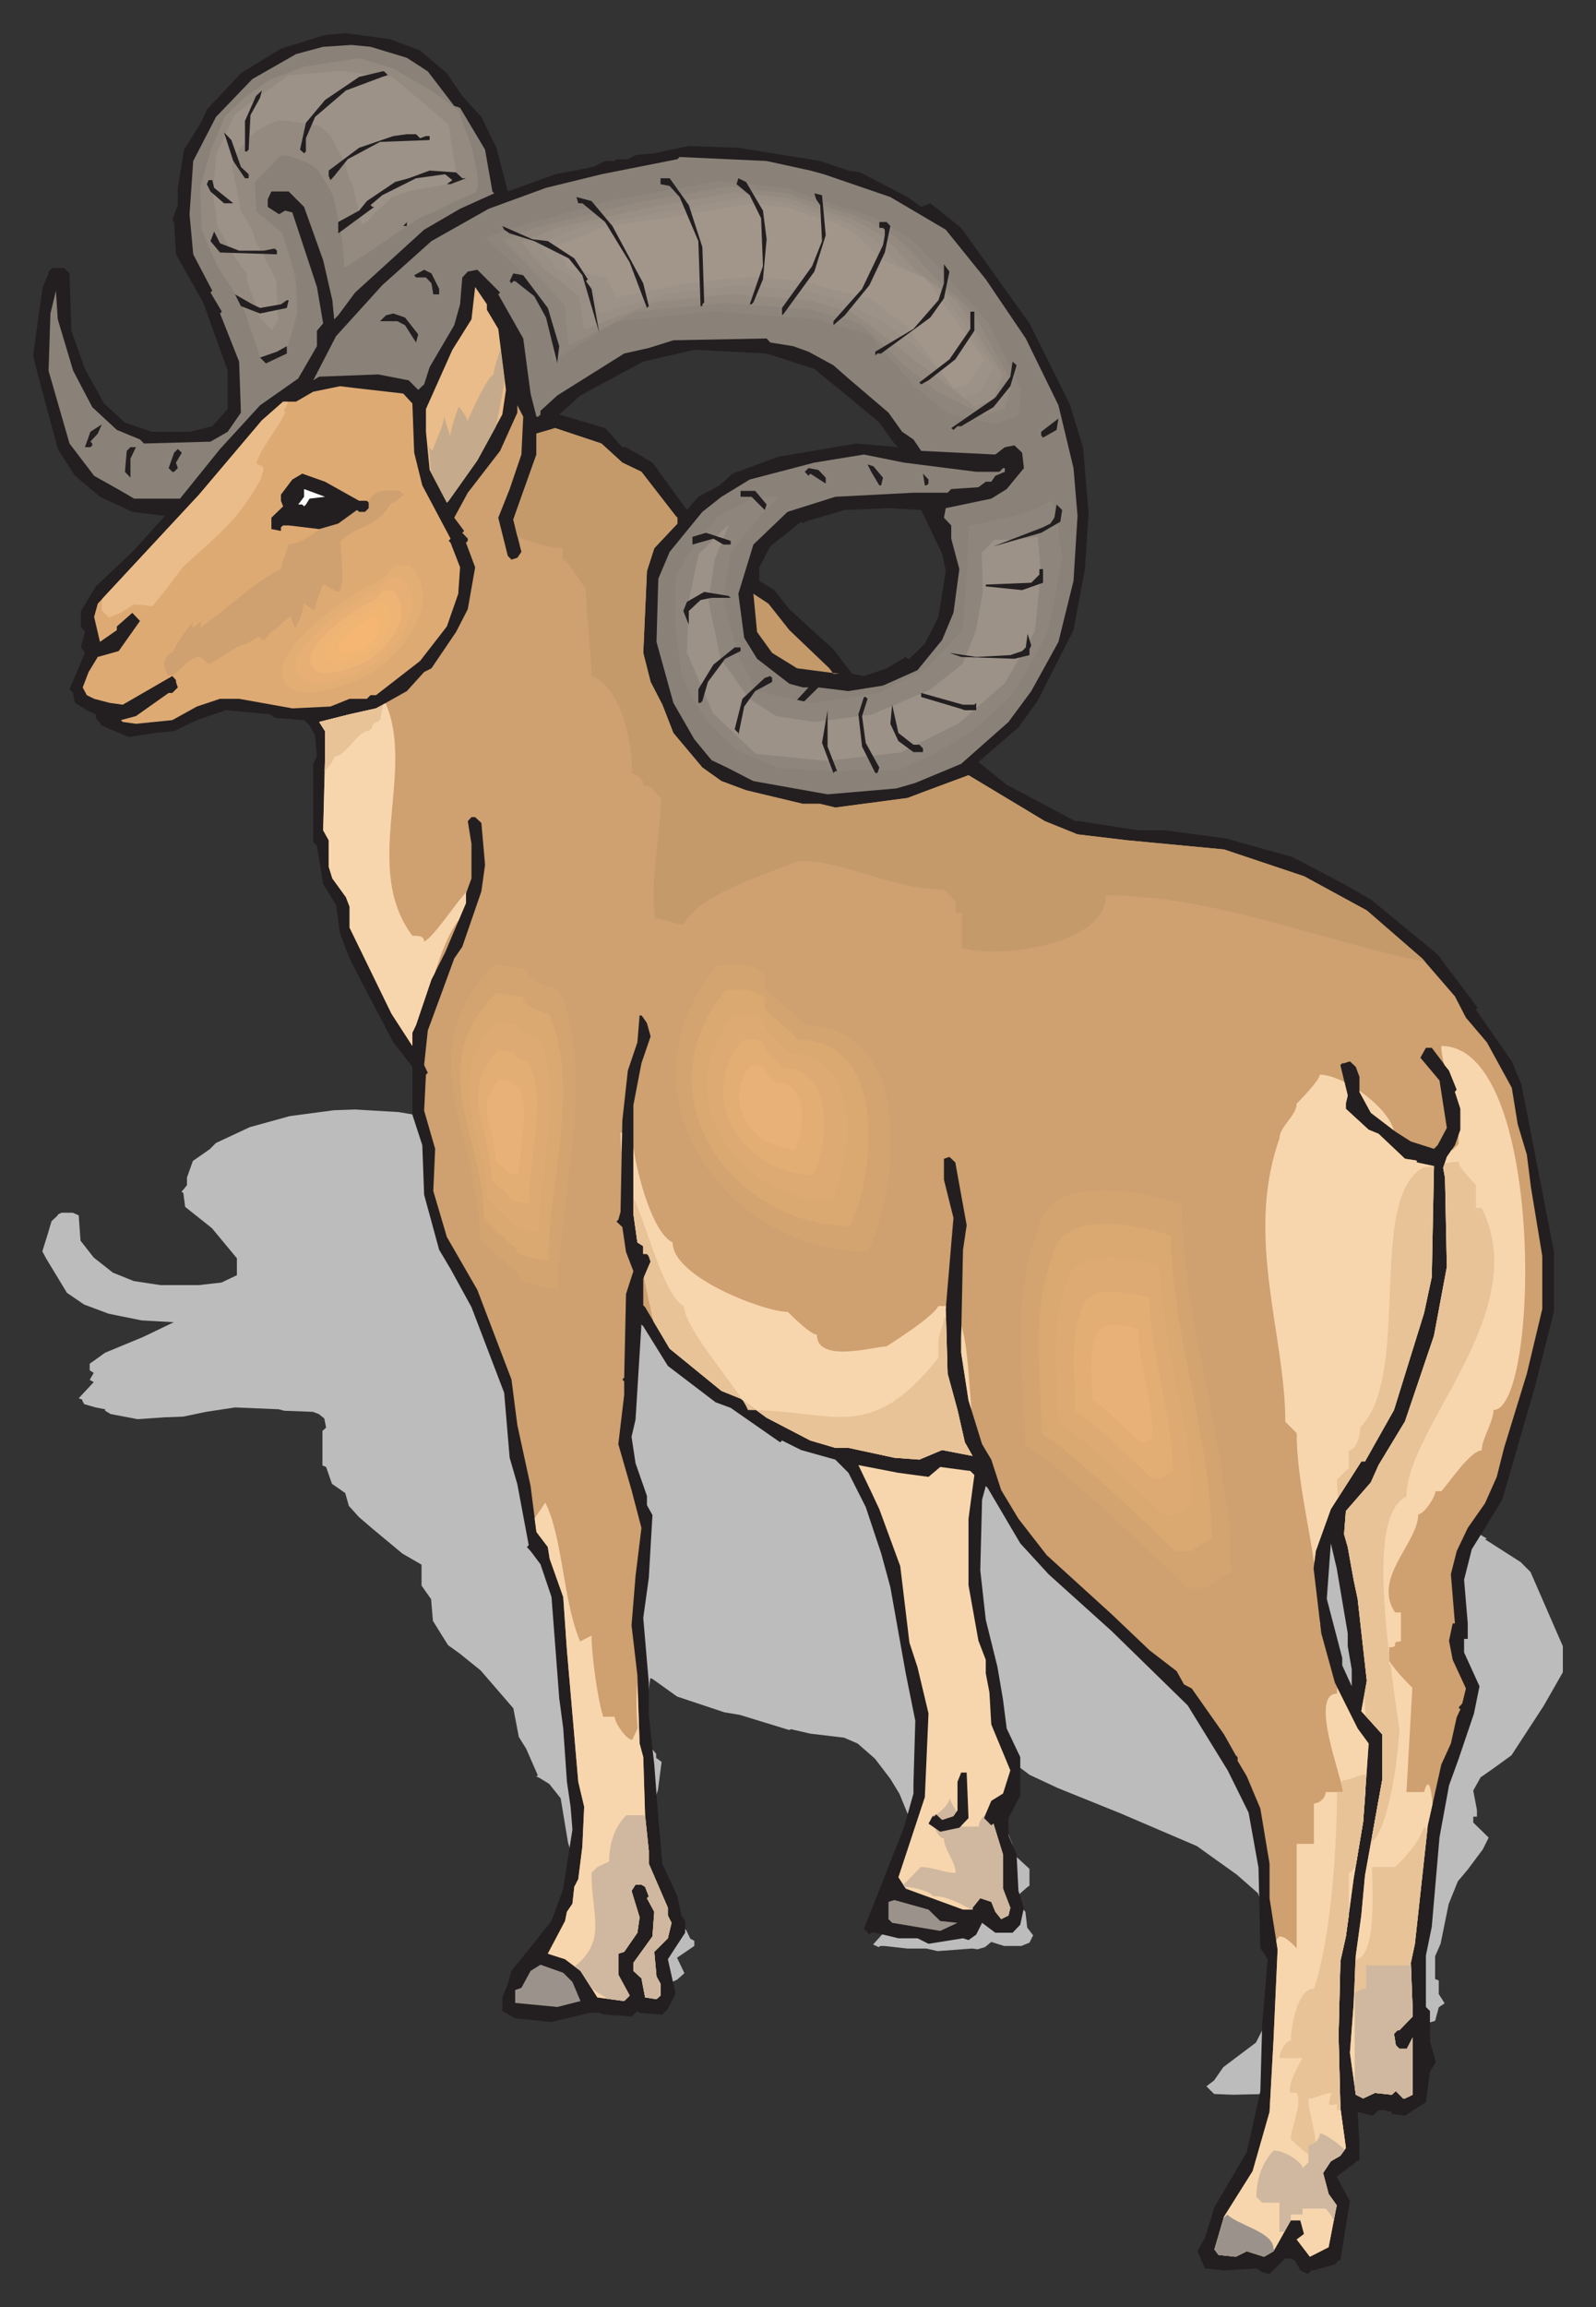 <?xml version="1.0" encoding="UTF-8"?>
<svg xmlns="http://www.w3.org/2000/svg" xmlns:xlink="http://www.w3.org/1999/xlink" width="192.5pt" height="278.148pt" viewBox="0 0 192.5 278.148" version="1.1">
<rect x="0" y="0" width="192.5" height="278.148" fill="#333333" stroke="none"/>
<g id="surface1">
<path style=" stroke:none;fill-rule:nonzero;fill:rgb(74.118%,73.725%,73.725%);fill-opacity:1;" d="M 51.73 134.691 L 55.008 135.887 L 56.824 137.082 L 59.125 138.188 L 60.941 139.828 L 62.355 142.172 L 68.07 141.246 L 72.672 140.848 L 74.09 140.535 L 75.195 140.535 L 75.418 140.445 L 76.836 140.445 L 77.719 140.227 L 80.023 140.137 L 84.184 139.738 L 90.117 139.828 L 99.992 140.535 L 103.445 141.066 L 104.816 141.156 L 110.574 142.484 L 112.211 142.973 L 113.32 142.793 L 117.039 144.078 L 125.273 149.172 L 130.098 153.422 L 131.738 155.727 L 132.402 159.27 L 131.961 162.191 L 130.543 165.426 L 126.203 169.188 L 123.898 170.605 L 119.074 172.422 L 122.527 173.617 L 130.766 175.566 L 131.297 175.566 L 138.422 176.055 L 141.609 176.055 L 148.961 176.453 L 156.977 177.469 L 162.773 178.801 L 166.406 179.73 L 174.508 182.652 L 179.336 185.484 L 179.113 185.574 L 183.41 188.32 L 184.602 189.516 L 188.5 198.461 L 188.5 201.605 L 186.199 205.637 L 182.301 211.617 L 180.223 213.121 L 178.582 214.273 L 177.695 215.867 L 178.141 218.215 L 178.141 219.012 L 177.695 219.012 L 177.695 219.719 L 179.555 221.535 L 178.848 222.953 L 177.031 225.387 L 175.836 226.805 L 174.73 229.551 L 173.754 234.336 L 173.094 235.84 L 173.094 238.586 L 173.535 238.762 L 173.535 240.402 L 174.242 241.508 L 173.535 241.996 L 173.094 243.633 L 170.566 244.344 L 168.93 244.254 L 168.93 244.121 L 168.043 244.031 L 167.379 244.031 L 166.625 244.344 L 164.855 244.121 L 165.078 245.848 L 165.078 246.645 L 162.289 247.574 L 163.883 248.906 L 162.773 252.047 L 162.555 252.047 L 162.066 252.27 L 159.5 252.535 L 159.277 252.535 L 158.836 252.758 L 157.949 252.535 L 157.238 252.047 L 156.754 251.918 L 156.09 251.918 L 154.23 252.758 L 153.344 252.668 L 152.637 252.445 L 148.738 252.535 L 146.438 252.445 L 145.508 251.52 L 146.438 250.809 L 147.543 249.215 L 151.484 246.246 L 153.125 243.016 L 153.344 239.473 L 154.008 236.016 L 153.125 235.441 L 152.902 231.188 L 151.707 228.223 L 149.184 226.008 L 144.355 222.555 L 135.148 218.613 L 127.574 215.555 L 124.168 213.961 L 120.227 210.996 L 120.004 210.906 L 119.562 211.617 L 119.34 215.379 L 120.004 217.992 L 121.379 220.516 L 122.086 222.246 L 122.527 223.793 L 124.168 225.301 L 124.168 227.336 L 123.898 227.516 L 122.75 228.531 L 122.75 229.461 L 123.68 230.48 L 123.898 232.387 L 124.609 233.316 L 124.168 234.199 L 123.191 234.598 L 121.109 234.598 L 119.562 234.113 L 118.809 234.734 L 117.922 235 L 117.258 234.91 L 113.098 235.219 L 111.723 234.91 L 109.422 234.91 L 106.633 234.598 L 106.191 234.598 L 105.969 234.734 L 105.305 234.422 L 110.133 229.062 L 111.238 227.203 L 111.238 226.719 L 111.457 223.352 L 110.352 220.828 L 108.492 216.266 L 107.387 214.449 L 105.527 212.016 L 103.445 210.195 L 101.809 209.488 L 97.734 209.004 L 95.43 208.473 L 95.164 208.559 L 89.234 206.742 L 87.375 206.434 L 81.66 204.527 L 78.695 202.402 L 78.43 202.316 L 77.719 207.363 L 77.277 208.293 L 77.719 209.711 L 79.137 211.438 L 79.137 211.926 L 79.801 212.41 L 79.359 215.777 L 78.695 217.902 L 79.359 221.359 L 79.359 223.086 L 80.023 225.699 L 80.465 228.531 L 80.953 230.969 L 82.77 232.695 L 83.254 233.715 L 83.742 233.98 L 83.742 234.598 L 81.66 236.016 L 82.547 237.879 L 81.66 238.672 L 80.953 238.984 L 78.207 238.852 L 77.941 238.762 L 77.277 239.07 L 74.09 238.984 L 73.336 238.852 L 72.23 238.852 L 67.625 239.383 L 63.242 239.16 L 61.648 238.762 L 61.648 238.055 L 62.355 237.344 L 62.797 236.637 L 67.625 233.98 L 69.043 232.297 L 70.148 229.152 L 69.926 227.957 L 69.484 226.629 L 69.043 223.793 L 68.512 222.156 L 67.625 216.797 L 66.254 215.07 L 65.102 214.359 L 64.66 214.141 L 64.879 214.051 L 63.465 210.82 L 62.578 209.402 L 61.914 205.945 L 57.973 201.383 L 55.449 199.348 L 54.035 198.328 L 52.215 195.406 L 51.996 192.793 L 50.844 191.156 L 50.844 188.629 L 48.543 187.301 L 44.867 184.246 L 43.273 182.871 L 42.078 181.547 L 41.637 179.996 L 40.039 178.887 L 39.332 176.852 L 38.891 176.672 L 38.891 172.508 L 39.332 172.109 L 39.113 171.004 L 38.449 170.473 L 37.738 170.207 L 34.285 170.074 L 33.621 169.898 L 28.352 169.676 L 24.855 170.207 L 22.109 170.781 L 19.809 170.871 L 16.617 171.094 L 13.344 170.473 L 12.68 170.074 L 12.68 169.898 L 11.527 169.676 L 10.156 169.277 L 9.934 168.879 L 9.934 168.746 L 9.492 168.57 L 11.305 166.621 L 10.82 166.355 L 11.305 165.512 L 10.82 165.203 L 10.82 164.406 L 12.68 163.078 L 17.281 161.172 L 20.957 159.402 L 17.062 159.18 L 13.121 158.383 L 10.156 157.277 L 8.074 155.859 L 5.551 151.695 L 5.105 150.855 L 5.773 148.727 L 6.215 147.223 L 6.969 146.516 L 6.969 146.426 L 7.41 146.203 L 8.781 146.203 L 9.492 146.516 L 9.711 149.57 L 11.305 151.605 L 13.609 153.422 L 16.133 154.441 L 19.363 154.93 L 23.969 154.93 L 26.715 154.617 L 28.574 153.734 L 28.574 151.695 L 25.562 148.066 L 22.332 145.496 L 22.109 143.812 L 21.887 143.68 L 22.551 142.883 L 22.551 141.953 L 23.262 139.961 L 25.297 138.543 L 26.051 137.789 L 30.125 135.887 L 34.949 134.555 L 40.262 133.848 L 42.832 133.758 L 48.102 134.07 Z M 114.734 161.352 L 112.211 159.094 L 108.27 159.004 L 103.004 159.094 L 98.176 159.711 L 97.957 159.801 L 97.734 159.711 L 94.016 160.953 L 92.641 162.059 L 92.641 162.812 L 94.457 163.297 L 96.316 164.316 L 99.062 165.426 L 101.586 166.441 L 103.887 167.727 L 105.305 167.859 L 108.051 167.461 L 110.352 166.84 L 110.574 166.93 L 110.797 166.93 L 112.656 166.133 L 114.25 164.715 L 115.18 162.281 Z M 99.281 151.605 L 93.57 150.766 L 84.848 150.59 L 78.695 151.207 L 71.078 152.98 L 68.512 154 L 74.09 154.707 L 76.125 155.727 L 76.613 155.727 L 79.801 156.566 L 83.961 159.094 L 85.293 158.383 L 87.859 157.762 L 89.453 157.145 L 94.945 156.258 L 104.332 155.547 L 109.422 155.727 L 108.938 155.547 L 107.121 154.441 L 104.109 153.336 Z M 163.66 218.699 L 162.289 215.289 L 161.578 213.961 L 161.137 216.887 L 162.996 220.031 L 162.996 220.43 L 164.105 221.535 L 164.105 220.648 L 163.66 219.41 L 163.66 218.699 "/>
<path style=" stroke:none;fill-rule:nonzero;fill:rgb(13.725%,12.157%,12.549%);fill-opacity:1;" d="M 50.668 6.082 L 53.898 8.828 L 55.758 11.574 L 58.062 14.098 L 59.879 17.816 L 61.25 23.086 L 66.961 21.008 L 71.566 20.121 L 72.984 19.41 L 74.09 19.41 L 74.355 19.191 L 75.727 19.191 L 76.656 18.703 L 78.914 18.48 L 83.078 17.598 L 89.055 17.816 L 98.93 19.41 L 102.336 20.562 L 103.754 20.785 L 109.465 23.754 L 111.105 24.945 L 112.211 24.504 L 115.93 27.473 L 124.168 38.984 L 128.992 48.641 L 130.629 53.91 L 131.297 61.926 L 130.852 68.613 L 129.48 75.965 L 125.141 84.512 L 122.836 87.703 L 118.012 91.863 L 121.422 94.609 L 129.699 98.996 L 130.188 98.996 L 137.316 100.102 L 140.504 100.102 L 147.855 101.074 L 155.914 103.336 L 161.668 106.348 L 165.344 108.43 L 173.402 115.07 L 178.227 121.492 L 178.008 121.715 L 182.344 127.957 L 183.496 130.703 L 187.438 150.941 L 187.438 158.07 L 185.133 167.195 L 181.195 180.793 L 179.113 184.203 L 177.52 186.77 L 176.59 190.445 L 177.031 195.715 L 177.031 197.578 L 176.59 197.578 L 176.59 199.215 L 178.449 203.289 L 177.785 206.566 L 175.926 212.059 L 174.773 215.246 L 173.625 221.492 L 172.691 232.297 L 171.984 235.75 L 171.984 241.953 L 172.473 242.438 L 172.473 246.07 L 173.18 248.594 L 172.473 249.789 L 171.984 253.422 L 169.461 255.059 L 167.867 254.84 L 167.867 254.617 L 166.938 254.395 L 166.273 254.395 L 165.566 255.059 L 163.75 254.617 L 163.969 258.469 L 163.969 260.332 L 161.227 262.41 L 162.82 265.379 L 161.668 272.508 L 161.449 272.508 L 161.004 272.996 L 158.438 273.703 L 158.215 273.703 L 157.727 274.148 L 156.84 273.703 L 156.18 272.508 L 155.691 272.289 L 154.984 272.289 L 153.125 274.148 L 152.238 273.926 L 151.574 273.484 L 147.633 273.703 L 145.332 273.484 L 144.445 271.402 L 145.332 269.762 L 146.48 266.086 L 150.379 259.445 L 152.016 252.094 L 152.238 243.988 L 152.902 236.195 L 152.016 234.82 L 151.793 225.168 L 150.598 218.523 L 148.074 213.43 L 143.25 205.594 L 134.086 196.645 L 126.469 189.781 L 123.059 186.062 L 119.121 179.375 L 118.898 179.152 L 118.453 180.793 L 118.234 189.293 L 118.898 195.273 L 120.312 200.984 L 120.98 204.926 L 121.422 208.383 L 123.059 211.836 L 123.059 216.441 L 122.836 216.887 L 121.641 219.188 L 121.641 221.27 L 122.617 223.57 L 122.836 227.957 L 123.5 229.992 L 123.059 232.031 L 122.129 233.004 L 120.047 233.004 L 118.453 231.809 L 117.746 233.227 L 116.816 233.891 L 116.152 233.672 L 111.992 234.336 L 110.66 233.672 L 108.359 233.672 L 105.57 233.004 L 105.082 233.004 L 104.863 233.227 L 104.199 232.52 L 109.023 220.34 L 110.176 216.223 L 110.176 215.027 L 110.398 207.453 L 109.246 201.738 L 107.387 191.332 L 106.277 187.258 L 104.418 181.676 L 102.336 177.559 L 100.746 175.965 L 96.625 174.812 L 94.324 173.66 L 94.102 173.883 L 88.125 169.723 L 86.309 169.055 L 80.555 164.672 L 77.586 159.891 L 77.367 159.668 L 76.656 171.137 L 76.172 173.219 L 76.656 176.406 L 78.031 180.348 L 78.031 181.457 L 78.695 182.652 L 78.254 190.227 L 77.586 195.051 L 78.254 202.848 L 78.254 206.785 L 78.914 212.723 L 79.402 219.188 L 79.891 224.68 L 81.707 228.621 L 82.191 230.926 L 82.637 231.59 L 82.637 233.004 L 80.555 236.195 L 81.484 240.355 L 80.555 242.172 L 79.891 242.883 L 77.145 242.66 L 76.879 242.438 L 76.172 243.102 L 72.984 242.883 L 72.273 242.66 L 71.125 242.66 L 66.52 243.766 L 62.137 243.324 L 60.586 242.438 L 60.586 240.801 L 61.25 239.16 L 61.691 237.609 L 66.52 231.59 L 67.934 227.691 L 69.043 220.562 L 68.82 217.816 L 68.379 214.805 L 67.934 208.383 L 67.449 204.707 L 66.52 192.527 L 65.191 188.586 L 63.996 186.992 L 63.551 186.504 L 63.773 186.281 L 62.398 178.934 L 61.473 175.742 L 60.809 167.906 L 56.867 157.586 L 54.344 152.98 L 52.969 150.676 L 51.156 144.035 L 50.934 138.055 L 49.738 134.379 L 49.738 128.621 L 47.438 125.656 L 43.805 118.746 L 42.168 115.559 L 41.016 112.547 L 40.527 109.09 L 38.977 106.566 L 38.227 101.961 L 37.781 101.52 L 37.781 92.086 L 38.227 91.156 L 38.004 88.633 L 37.34 87.48 L 36.676 86.816 L 33.18 86.551 L 32.516 86.109 L 27.246 85.621 L 23.746 86.816 L 21.004 88.145 L 18.699 88.367 L 15.512 88.852 L 12.281 87.48 L 11.57 86.551 L 11.57 86.109 L 10.465 85.621 L 9.047 84.734 L 8.828 83.805 L 8.828 83.539 L 8.383 83.098 L 10.242 78.711 L 9.758 78.047 L 10.242 76.188 L 9.758 75.523 L 9.758 73.66 L 11.57 70.695 L 16.176 66.312 L 19.895 62.191 L 15.957 61.707 L 12.059 59.891 L 9.047 57.363 L 6.969 54.133 L 4.441 44.699 L 4 42.84 L 4.664 38.012 L 5.152 34.602 L 5.859 32.965 L 5.859 32.742 L 6.305 32.301 L 7.719 32.301 L 8.383 32.965 L 8.605 39.871 L 10.242 44.477 L 12.547 48.641 L 15.07 50.945 L 18.258 52.051 L 22.863 52.051 L 25.605 51.387 L 27.465 49.305 L 27.465 44.699 L 24.5 36.461 L 21.223 30.66 L 21.004 26.766 L 20.781 26.543 L 21.445 24.727 L 21.445 22.645 L 22.199 18.039 L 24.234 14.805 L 24.945 13.211 L 29.059 8.828 L 33.887 5.859 L 39.199 4.223 L 41.723 4 L 46.992 4.711 Z M 113.629 66.754 L 111.105 61.484 L 107.164 61.262 L 101.895 61.484 L 97.07 62.902 L 96.848 63.121 L 96.625 62.902 L 92.906 65.867 L 91.578 68.391 L 91.578 70.031 L 93.395 71.141 L 95.211 73.441 L 97.957 75.965 L 100.523 78.27 L 102.781 81.234 L 104.199 81.504 L 106.945 80.57 L 109.246 79.199 L 109.465 79.418 L 109.688 79.418 L 111.547 77.605 L 113.188 74.371 L 114.07 68.836 Z M 98.223 44.477 L 92.465 42.617 L 83.742 42.176 L 77.586 43.594 L 70.016 47.668 L 67.449 49.969 L 72.984 51.609 L 75.062 53.91 L 75.508 53.91 L 78.695 55.77 L 82.855 61.484 L 84.23 59.891 L 86.797 58.516 L 88.348 57.102 L 93.883 55.062 L 103.27 53.469 L 108.359 53.91 L 107.871 53.469 L 106.059 50.945 L 103.047 48.422 Z M 162.555 196.91 L 161.227 189.074 L 160.516 186.062 L 160.031 192.75 L 161.891 199.879 L 161.891 200.766 L 163.039 203.289 L 163.039 201.254 L 162.555 198.461 L 162.555 196.91 "/>
<path style=" stroke:none;fill-rule:nonzero;fill:rgb(54.118%,50.588%,47.059%);fill-opacity:1;" d="M 49.074 6.969 L 51.598 8.605 L 54.785 12.77 L 55.492 12.992 L 58.504 18.039 L 59.391 23.086 L 59.609 23.309 L 55.492 25.168 L 51.156 27.691 L 42.832 35.266 L 40.793 38.012 L 40.309 38.5 L 40.086 36.195 L 38.977 31.371 L 36.676 24.945 L 34.816 23.086 L 32.734 23.086 L 32.293 24.02 L 32.293 24.945 L 33.664 25.832 L 34.375 25.391 L 35.262 25.613 L 38.227 34.602 L 38.977 38.984 L 38.227 39.871 L 38.227 41.73 L 35.969 45.629 L 31.363 48.863 L 26.539 54.133 L 21.711 60.113 L 16.176 60.113 L 14.582 59.18 L 11.352 57.363 L 8.383 53.469 L 5.859 44.699 L 6.082 37.793 L 6.746 35.047 L 6.969 38.5 L 8.828 44.699 L 11.129 49.082 L 14.094 51.832 L 16.883 52.98 L 17.371 53.469 L 25.387 53.246 L 27.465 52.051 L 29.059 49.746 L 28.84 43.594 L 26.539 37.793 L 26.758 37.57 L 25.387 35.266 L 25.605 35.047 L 23.305 30.66 L 22.863 25.832 L 23.305 19.41 L 26.051 14.098 L 30.434 9.535 L 35.703 6.523 L 38.977 5.641 L 42.387 5.418 L 44.691 5.641 L 49.074 6.969 "/>
<path style=" stroke:none;fill-rule:nonzero;fill:rgb(58.039%,54.118%,50.196%);fill-opacity:1;" d="M 27.113 14.141 L 25.52 17.816 L 24.145 22.512 L 24.324 27.738 L 26.227 32.121 L 29.195 36.641 L 30.391 40.137 L 31.453 43.281 L 34.594 42.043 C 34.594 42.043 35.613 38.898 35.789 37.879 C 35.969 36.816 35.613 33.316 35.613 33.316 L 34.062 28.094 L 30.922 25.48 L 30.742 21.98 L 33.531 19.059 C 33.531 19.059 33.711 18.348 35.613 19.059 C 37.562 19.723 38.27 20.254 38.758 21.141 C 39.289 21.98 40.176 23.574 40.176 23.574 C 40.176 23.574 41.059 27.559 41.191 28.445 C 41.371 29.332 41.547 32.301 41.547 32.301 L 45.047 30.039 L 47.836 28.094 L 50.801 26.188 C 50.801 26.188 52.703 25.48 53.59 24.945 C 54.477 24.461 57.266 23.219 57.266 23.219 C 57.266 23.219 57.75 23.043 57.621 21.492 C 57.441 19.898 56.91 17.641 56.555 16.754 C 56.203 15.914 55.316 13.301 55.316 13.301 L 51.863 10.82 L 47.305 8.207 L 43.316 7.012 L 36.676 8.031 L 32.516 9.625 L 29.547 11.707 C 29.547 11.707 27.113 13.965 27.113 14.141 "/>
<path style=" stroke:none;fill-rule:nonzero;fill:rgb(61.569%,57.255%,53.333%);fill-opacity:1;" d="M 55.141 21.848 L 54.121 15.027 L 50.445 11.883 L 47.305 9.27 L 40.883 8.562 L 34.773 9.094 L 32.16 10.996 L 28.309 13.789 L 26.051 18.703 L 25.695 23.398 L 26.227 27.25 L 28.484 31.238 L 29.727 32.965 C 29.727 32.965 29.727 34.027 30.211 35.09 C 30.742 36.109 31.273 38.234 31.273 38.234 L 32.824 39.785 L 33.531 38.543 L 33.355 34.91 C 33.355 34.91 33.531 34.027 33 33.141 C 32.516 32.301 31.453 30.172 31.453 30.172 L 30.742 28.977 C 30.742 28.977 30.742 28.27 30.035 27.074 C 29.371 25.832 29.016 25.48 29.016 25.48 L 28.66 23.219 L 27.953 20.074 L 28.84 17.996 L 30.742 15.914 C 30.742 15.914 33 14.496 33.887 14.496 C 34.773 14.496 38.582 15.203 38.582 15.203 L 39.82 16.266 L 41.191 18.879 L 41.723 19.898 L 42.078 21.492 C 42.078 21.492 42.254 21.492 42.609 22.688 C 42.965 23.93 43.316 25.656 43.496 26.719 C 43.672 27.738 45.223 25.656 45.223 25.656 L 47.305 23.754 L 49.25 23.043 L 52.172 22.512 C 52.172 22.512 55.672 21.98 55.141 21.848 "/>
<path style=" stroke:none;fill-rule:nonzero;fill:rgb(13.725%,12.157%,12.549%);fill-opacity:1;" d="M 46.77 9.047 L 46.105 9.27 L 41.723 10.91 L 38.004 14.098 L 36.898 16.668 L 36.898 18.262 L 36.676 18.48 L 36.188 18.039 L 36.898 14.805 L 39.199 12.059 L 43.316 9.27 L 46.105 8.605 L 46.328 8.605 L 46.77 9.047 "/>
<path style=" stroke:none;fill-rule:nonzero;fill:rgb(13.725%,12.157%,12.549%);fill-opacity:1;" d="M 30.211 13.875 L 29.992 18.039 L 29.77 18.262 L 29.547 18.262 L 29.547 14.586 L 30.875 11.574 L 31.586 10.91 L 31.363 11.793 L 30.211 13.875 "/>
<path style=" stroke:none;fill-rule:nonzero;fill:rgb(13.725%,12.157%,12.549%);fill-opacity:1;" d="M 29.059 20.121 L 29.992 21.008 L 29.992 21.492 L 29.547 21.492 L 28.133 19.41 L 27.023 15.957 L 27.91 16.887 L 29.059 20.121 "/>
<path style=" stroke:none;fill-rule:nonzero;fill:rgb(13.725%,12.157%,12.549%);fill-opacity:1;" d="M 50.668 16.668 L 51.375 16.402 L 51.82 16.402 L 51.82 16.887 L 45.84 17.109 L 41.945 19.191 L 40.309 21.227 L 39.863 21.715 L 39.645 21.227 L 39.645 20.562 L 43.316 17.816 L 47.438 16.402 L 49.074 16.18 L 50.18 16.18 L 50.668 16.668 "/>
<path style=" stroke:none;fill-rule:nonzero;fill:rgb(54.118%,50.588%,47.059%);fill-opacity:1;" d="M 97.734 20.562 L 99.371 21.008 L 107.387 23.754 L 114.07 27.691 L 118.898 33.672 L 123.723 40.805 L 127.664 48.863 L 129.48 56.434 L 129.965 62.191 L 129.48 70.031 L 127.664 77.383 L 124.387 83.316 L 121.641 87.035 L 115.93 92.086 L 110.398 94.391 L 108.094 95.055 L 99.816 95.762 L 90.871 94.168 L 87.684 92.531 L 85.824 91.645 L 83.742 89.121 L 81.219 84.734 L 79.184 77.383 L 79.402 69.766 L 80.773 66.531 L 84.715 61.707 L 87.02 59.891 L 90.43 57.809 L 98.223 55.77 L 104.199 54.797 L 109.023 55.77 L 117.746 56.879 L 120.535 56.879 L 120.98 56.434 L 121.199 56.434 L 121.199 56.879 L 120.047 57.363 L 119.562 58.074 L 118.898 58.074 L 118.012 58.738 L 114.734 58.961 L 114.293 59.402 L 110.176 59.402 L 100.746 59.891 L 94.988 61.707 L 90.871 65.648 L 89.055 71.582 L 89.762 76.895 L 91.312 79.418 L 95.211 82.43 L 96.848 82.875 L 97.512 82.875 L 94.988 85.621 L 94.102 88.367 L 94.102 90.668 L 94.766 91.379 L 94.988 91.379 L 95.43 90.934 L 94.988 89.121 L 95.918 85.621 L 98.707 82.875 L 102.336 83.316 L 106.5 82.652 L 110.66 80.793 L 113.629 77.16 L 115 73.883 L 115.711 68.613 L 114.734 64.938 L 114.734 63.344 L 113.852 62.414 L 114.07 61.262 L 119.562 60.113 L 121.422 58.961 L 123.5 56.434 L 123.281 54.574 L 122.352 53.691 L 121.199 53.91 L 120.047 54.797 L 111.105 54.355 L 110.176 52.98 L 108.805 52.051 L 107.164 49.746 L 102.336 45.629 L 100.523 44.035 L 97.512 42.398 L 95.652 41.73 L 92.906 41.289 L 92.465 40.805 L 81.219 41.023 L 78.254 41.953 L 75.285 42.617 L 67.227 47.668 L 65.191 49.527 L 65.191 49.969 L 64.926 50.234 L 64.703 50.234 L 63.996 47.445 L 63.109 40.805 L 60.098 35.488 L 60.32 35.266 L 57.574 32.52 L 56.422 32.742 L 55.758 33.449 L 55.492 36.684 L 54.785 39.207 L 51.82 44.258 L 51.156 46.336 L 50.445 47.004 L 49.297 45.852 L 45.621 45.141 L 38.492 45.41 L 37.781 45.852 L 40.527 40.535 L 46.105 34.383 L 52.039 29.066 L 58.945 25.168 L 65.855 22.645 L 72.539 21.008 L 81.707 19.191 L 81.973 18.926 L 92.465 19.41 L 97.734 20.562 "/>
<path style=" stroke:none;fill-rule:nonzero;fill:rgb(55.686%,52.157%,48.627%);fill-opacity:1;" d="M 82.855 66.977 L 81.484 69.766 L 81.484 75.348 L 82.191 81.457 C 82.191 81.457 84.273 85.621 84.984 86.508 C 85.645 87.391 88.965 90.535 88.965 90.535 L 93.969 92.617 L 100.613 92.973 L 108.449 92.793 C 108.449 92.793 112.477 91.066 113.32 90.535 C 114.203 90.004 116.641 88.586 117.523 87.922 C 118.41 87.215 121.512 84.426 122.219 83.539 C 122.926 82.695 125.895 77.25 126.246 76.41 C 126.602 75.523 128.152 67.328 128.152 67.328 L 127.441 62.637 L 126.91 60.375 L 123.988 61.75 L 118.234 63.168 L 116.816 63.344 L 116.641 68.746 L 116.109 75.879 L 111.945 80.395 L 106.012 83.539 L 98 84.777 L 91.359 83.363 L 88.965 78.844 L 87.238 72.199 L 88.125 66.621 L 91.891 61.926 L 93.969 59.848 L 90.871 60.023 L 86.531 62.281 L 82.855 66.977 "/>
<path style=" stroke:none;fill-rule:nonzero;fill:rgb(61.569%,57.255%,53.333%);fill-opacity:1;" d="M 87.949 63.168 L 84.273 66.797 L 83.035 72.555 L 82.855 78.668 L 86 85.973 L 91.18 90.891 L 99.727 91.73 L 108.625 90.715 L 115.621 87.215 L 121.199 82.344 L 124.832 76.055 L 125.539 69.059 L 125.184 64.719 L 122.039 65.07 L 119.961 65.07 L 118.41 66.621 L 118.543 71.359 L 117.703 76.055 L 116.109 80.039 L 112.125 83.184 L 105.129 86.152 L 98.176 87.035 L 93.617 86.328 L 90.383 84.246 L 86.887 79.375 L 85.469 72.555 L 86.176 67.508 L 87.949 63.168 "/>
<path style=" stroke:none;fill-rule:nonzero;fill:rgb(54.118%,50.588%,47.059%);fill-opacity:1;" d="M 59.523 27.383 L 72.055 23.574 L 85.645 21.141 L 95.031 22.16 C 95.031 22.16 102.691 24.945 104.465 25.301 C 106.191 25.656 108.98 27.383 110.707 28.445 C 112.477 29.508 116.641 34.383 116.641 34.383 L 121.199 40.316 L 124.297 47.977 L 124.297 51.121 L 121.199 52.184 L 115.621 52.492 L 111.77 49.395 L 105.836 41.688 L 98.531 39.605 L 85.336 38.543 L 72.055 39.961 L 64.746 45.539 L 64.746 38.898 L 60.895 32.301 L 56.379 28.445 L 59.523 27.383 "/>
<path style=" stroke:none;fill-rule:nonzero;fill:rgb(55.686%,52.157%,48.627%);fill-opacity:1;" d="M 62.137 27.383 C 66.211 26.277 70.281 25.125 74.355 24.02 C 78.43 23.266 82.547 22.559 86.621 21.805 C 89.453 22.113 92.242 22.422 95.078 22.734 C 95.078 22.734 101.984 25.258 103.535 25.566 C 105.129 25.879 107.652 27.473 109.199 28.402 C 110.797 29.332 114.559 33.762 114.559 33.762 C 116.109 35.488 117.703 37.215 119.25 38.941 C 120.582 41.645 121.91 44.344 123.191 47.047 C 123.059 48.109 122.926 49.129 122.793 50.145 C 121.82 50.5 120.891 50.809 119.961 51.121 C 118.102 50.723 116.242 50.281 114.383 49.883 C 113.055 48.82 111.723 47.754 110.441 46.691 C 108.535 44.609 106.676 42.484 104.816 40.359 C 102.605 39.738 100.391 39.074 98.223 38.457 C 94.234 38.145 90.293 37.836 86.309 37.523 C 82.324 37.922 78.34 38.367 74.355 38.766 C 71.785 40.402 69.219 41.996 66.652 43.594 C 66.562 41.688 66.52 39.738 66.43 37.836 C 65.102 35.973 63.773 34.113 62.445 32.301 C 61.117 31.102 59.832 29.906 58.547 28.668 C 59.742 28.27 60.941 27.828 62.137 27.383 "/>
<path style=" stroke:none;fill-rule:nonzero;fill:rgb(58.039%,54.118%,50.196%);fill-opacity:1;" d="M 64.793 27.383 C 68.73 26.41 72.719 25.434 76.656 24.461 C 80.289 23.797 83.918 23.133 87.594 22.469 C 90.074 22.777 92.551 23.043 95.078 23.309 C 95.078 23.309 101.23 25.566 102.648 25.832 C 104.066 26.145 106.277 27.516 107.695 28.359 C 109.066 29.199 112.434 33.141 112.434 33.141 C 114.07 34.602 115.711 36.109 117.348 37.613 C 118.898 40.449 120.492 43.281 122.086 46.117 C 121.82 47.18 121.512 48.199 121.242 49.219 C 120.402 49.484 119.562 49.793 118.723 50.059 C 116.859 49.129 115 48.199 113.141 47.27 C 111.77 46.207 110.441 45.141 109.066 44.035 C 107.297 42.352 105.527 40.668 103.754 38.984 C 101.809 38.457 99.859 37.879 97.867 37.348 C 94.324 37.039 90.828 36.773 87.285 36.508 C 83.742 36.859 80.199 37.215 76.656 37.613 C 73.957 38.941 71.258 40.316 68.555 41.688 C 68.422 40.051 68.289 38.41 68.113 36.773 C 66.738 35.266 65.324 33.762 63.949 32.301 C 62.844 31.148 61.781 30.039 60.719 28.934 C 62.09 28.402 63.418 27.914 64.793 27.383 "/>
<path style=" stroke:none;fill-rule:nonzero;fill:rgb(60%,56.078%,51.765%);fill-opacity:1;" d="M 67.402 27.383 C 71.258 26.543 75.109 25.699 78.961 24.902 C 82.148 24.328 85.336 23.754 88.523 23.176 C 90.738 23.398 92.906 23.664 95.121 23.883 C 95.121 23.883 100.523 25.879 101.762 26.098 C 102.957 26.367 104.949 27.605 106.148 28.312 C 107.387 29.066 110.352 32.52 110.352 32.52 C 112.035 33.762 113.715 35 115.398 36.242 C 117.258 39.254 119.121 42.219 120.98 45.23 C 120.535 46.25 120.137 47.27 119.695 48.242 C 118.984 48.508 118.234 48.773 117.523 48.996 C 115.621 47.535 113.762 46.117 111.902 44.656 C 110.527 43.547 109.113 42.484 107.738 41.379 C 106.059 40.137 104.418 38.898 102.734 37.656 C 101.012 37.172 99.281 36.684 97.559 36.195 C 94.457 35.93 91.359 35.711 88.301 35.445 C 85.16 35.754 82.059 36.109 78.961 36.418 C 76.125 37.523 73.293 38.633 70.461 39.738 C 70.238 38.367 70.016 37.039 69.84 35.711 C 68.379 34.559 66.918 33.406 65.457 32.301 C 64.613 31.238 63.73 30.219 62.887 29.156 C 64.395 28.578 65.898 27.961 67.402 27.383 "/>
<path style=" stroke:none;fill-rule:nonzero;fill:rgb(61.569%,57.255%,53.333%);fill-opacity:1;" d="M 70.016 27.383 C 73.777 26.676 77.5 26.012 81.262 25.348 C 84.008 24.816 86.754 24.328 89.496 23.84 C 91.359 24.062 93.262 24.285 95.164 24.461 C 95.164 24.461 99.77 26.188 100.832 26.367 C 101.895 26.586 103.578 27.648 104.641 28.27 C 105.703 28.934 108.227 31.855 108.227 31.855 C 110 32.875 111.723 33.895 113.496 34.91 C 115.621 38.055 117.746 41.156 119.871 44.301 C 119.297 45.32 118.723 46.293 118.188 47.312 C 117.57 47.535 116.906 47.754 116.285 47.934 C 114.426 45.984 112.523 43.992 110.66 41.996 C 109.246 40.934 107.828 39.828 106.41 38.719 C 104.816 37.922 103.27 37.125 101.676 36.328 C 100.215 35.887 98.75 35.445 97.246 35.047 C 94.59 34.824 91.891 34.602 89.277 34.426 C 86.621 34.691 83.918 34.957 81.262 35.266 C 78.297 36.109 75.328 36.949 72.363 37.793 C 72.098 36.727 71.785 35.664 71.523 34.602 C 70.016 33.848 68.469 33.051 66.961 32.301 C 66.34 31.324 65.676 30.352 65.059 29.422 C 66.695 28.711 68.379 28.047 70.016 27.383 "/>
<path style=" stroke:none;fill-rule:nonzero;fill:rgb(63.529%,58.824%,54.51%);fill-opacity:1;" d="M 72.672 27.383 L 83.562 25.746 L 90.43 24.547 L 95.164 25.082 C 95.164 25.082 99.062 26.453 99.949 26.629 C 100.832 26.809 102.25 27.691 103.137 28.227 C 104.02 28.758 106.148 31.238 106.148 31.238 L 111.594 33.539 L 118.723 43.371 L 116.641 46.383 L 115.047 46.871 L 109.422 39.383 L 105.039 36.062 L 100.656 34.957 L 96.938 33.895 L 90.25 33.363 L 83.562 34.07 L 74.266 35.844 L 73.203 33.539 L 68.469 32.301 L 67.227 29.641 L 72.672 27.383 "/>
<path style=" stroke:none;fill-rule:nonzero;fill:rgb(13.725%,12.157%,12.549%);fill-opacity:1;" d="M 55.758 21.492 L 56.203 21.492 L 54.344 22.203 L 53.898 22.203 L 54.562 21.715 L 53.68 21.008 L 50.18 21.492 L 46.105 23.531 L 44.691 24.727 L 44.91 24.945 L 45.133 24.945 L 40.793 28.137 L 40.793 26.766 L 43.316 25.391 L 44.25 24.238 L 47.656 21.938 L 49.297 21.492 L 51.82 20.562 L 55.008 20.785 L 55.758 21.492 "/>
<path style=" stroke:none;fill-rule:nonzero;fill:rgb(13.725%,12.157%,12.549%);fill-opacity:1;" d="M 83.078 24.727 L 84.715 29.777 L 84.938 36.461 L 84.715 36.684 L 84.715 36.906 L 84.496 36.906 L 84.23 29.066 L 81.973 23.754 L 80.773 22.422 L 79.668 22.203 L 79.668 21.492 L 80.773 21.492 L 83.078 24.727 "/>
<path style=" stroke:none;fill-rule:nonzero;fill:rgb(13.725%,12.157%,12.549%);fill-opacity:1;" d="M 92.023 25.391 L 92.465 28.844 L 92.023 33.672 L 90.871 36.461 L 90.648 36.684 L 90.43 36.684 L 92.023 32.078 L 91.801 26.32 L 90.43 23.531 L 88.836 22.203 L 89.055 21.492 L 89.984 21.938 L 92.023 25.391 "/>
<path style=" stroke:none;fill-rule:nonzero;fill:rgb(13.725%,12.157%,12.549%);fill-opacity:1;" d="M 25.828 22.645 L 28.133 24.504 L 27.023 24.504 L 25.387 23.086 L 24.945 22.203 L 25.164 21.715 L 25.605 21.715 L 25.828 22.645 "/>
<path style=" stroke:none;fill-rule:nonzero;fill:rgb(13.725%,12.157%,12.549%);fill-opacity:1;" d="M 99.594 28.359 L 98.223 32.742 L 94.547 37.793 L 94.324 38.012 L 94.324 37.125 L 97.957 32.078 L 99.148 29.066 L 98.93 24.727 L 98.441 24.02 L 98.223 23.309 L 99.148 23.531 L 99.594 28.359 "/>
<path style=" stroke:none;fill-rule:nonzero;fill:rgb(13.725%,12.157%,12.549%);fill-opacity:1;" d="M 73.867 27.25 L 77.586 34.16 L 78.254 36.906 L 78.031 37.125 L 75.949 31.637 L 72.984 26.766 L 70.238 24.504 L 69.75 24.504 L 69.527 23.754 L 71.344 24.238 L 73.867 27.25 "/>
<path style=" stroke:none;fill-rule:nonzero;fill:rgb(13.725%,12.157%,12.549%);fill-opacity:1;" d="M 49.074 27.25 L 48.633 27.25 L 49.297 26.543 L 49.074 26.766 L 49.074 27.25 "/>
<path style=" stroke:none;fill-rule:nonzero;fill:rgb(13.725%,12.157%,12.549%);fill-opacity:1;" d="M 107.387 27.25 L 106.723 30.441 L 104.863 34.383 L 101.895 38.012 L 100.523 39.207 L 100.523 38.719 L 103.977 34.824 L 106.5 29.555 L 106.723 28.359 L 106.723 27.691 L 106.5 27.473 L 106.059 27.473 L 106.059 26.766 L 106.945 26.766 L 107.387 27.25 "/>
<path style=" stroke:none;fill-rule:nonzero;fill:rgb(13.725%,12.157%,12.549%);fill-opacity:1;" d="M 66.074 29.066 L 69.266 31.148 L 70.902 33.672 L 70.68 33.895 L 71.344 34.824 L 72.273 40.094 L 70.238 33.184 L 68.598 31.148 L 64.438 29.066 L 61.473 28.137 L 60.809 27.691 L 60.586 27.25 L 64.215 28.844 L 66.074 29.066 "/>
<path style=" stroke:none;fill-rule:nonzero;fill:rgb(13.725%,12.157%,12.549%);fill-opacity:1;" d="M 28.84 30.219 L 31.848 30.219 L 32.957 29.996 L 33.18 29.996 L 33.398 30.219 L 33.398 30.66 L 26.539 30.441 L 25.387 29.066 L 25.828 27.914 L 26.539 29.332 L 28.84 30.219 "/>
<path style=" stroke:none;fill-rule:nonzero;fill:rgb(13.725%,12.157%,12.549%);fill-opacity:1;" d="M 113.852 35.973 L 112.211 38.277 L 106.277 42.617 L 105.836 42.617 L 105.57 42.84 L 105.57 42.398 L 110.176 39.652 L 113.188 36.195 L 113.852 34.16 L 113.852 31.855 L 114.512 32.742 L 113.852 35.973 "/>
<path style=" stroke:none;fill-rule:nonzero;fill:rgb(13.725%,12.157%,12.549%);fill-opacity:1;" d="M 52.969 34.824 L 52.969 35.488 L 52.262 35.488 L 52.039 34.16 L 51.375 33.449 L 50.18 33.449 L 49.957 33.184 L 51.156 32.52 L 52.039 32.965 L 52.969 34.824 "/>
<path style=" stroke:none;fill-rule:nonzero;fill:rgb(13.725%,12.157%,12.549%);fill-opacity:1;" d="M 66.074 37.125 L 67.449 41.73 L 67.227 43.594 L 67.227 43.812 L 65.855 38.277 L 64.438 35.711 L 62.137 33.895 L 61.914 33.895 L 61.691 34.16 L 61.473 33.895 L 61.914 32.965 L 63.109 33.184 L 66.074 37.125 "/>
<path style=" stroke:none;fill-rule:nonzero;fill:rgb(91.765%,73.725%,54.118%);fill-opacity:1;" d="M 58.727 37.348 L 60.098 39.652 L 61.027 47.004 L 60.586 49.969 L 57.574 55.504 L 54.121 60.375 L 53.898 60.598 L 51.82 56.656 L 51.375 52.051 L 51.375 49.305 L 54.562 42.176 L 56.867 38.5 L 57.309 34.602 L 58.727 36.684 L 58.727 37.348 "/>
<path style=" stroke:none;fill-rule:nonzero;fill:rgb(13.725%,12.157%,12.549%);fill-opacity:1;" d="M 31.363 37.125 L 33.887 36.684 L 34.594 36.195 L 34.816 36.195 L 34.594 37.125 L 31.363 37.793 L 29.059 36.906 L 28.352 35.488 L 30.434 36.684 L 31.363 37.125 "/>
<path style=" stroke:none;fill-rule:nonzero;fill:rgb(13.725%,12.157%,12.549%);fill-opacity:1;" d="M 117.523 39.871 L 115.223 43.328 L 111.992 45.852 L 111.105 46.336 L 110.883 46.117 L 114.512 43.328 L 117.039 39.652 L 117.039 37.57 L 117.523 37.57 L 117.523 39.871 "/>
<path style=" stroke:none;fill-rule:nonzero;fill:rgb(13.725%,12.157%,12.549%);fill-opacity:1;" d="M 50.445 40.316 L 50.18 41.289 L 48.852 39.207 L 47.922 38.719 L 45.84 38.719 L 46.551 38.012 L 47.438 37.793 L 48.852 38.277 L 50.445 40.316 "/>
<path style=" stroke:none;fill-rule:nonzero;fill:rgb(13.725%,12.157%,12.549%);fill-opacity:1;" d="M 32.07 43.812 L 31.363 43.105 L 33.398 42.398 L 34.594 41.73 L 34.594 42.617 L 32.07 43.812 "/>
<path style=" stroke:none;fill-rule:nonzero;fill:rgb(13.725%,12.157%,12.549%);fill-opacity:1;" d="M 121.863 46.559 L 119.828 49.082 L 115.93 51.387 L 115.488 51.387 L 115 51.832 L 114.734 51.609 L 120.047 47.934 L 121.863 45.41 L 122.129 43.594 L 122.617 44.035 L 121.863 46.559 "/>
<path style=" stroke:none;fill-rule:nonzero;fill:rgb(87.059%,66.667%,45.49%);fill-opacity:1;" d="M 48.633 47.445 L 49.738 48.641 L 49.957 54.574 L 50.934 58.516 L 54.344 64.938 L 54.121 65.203 L 54.344 65.426 L 55.492 68.391 L 55.273 71.582 L 53.898 75.523 L 50.668 79.684 L 45.355 83.805 L 44.691 83.805 L 44.25 84.246 L 42.168 84.246 L 39.863 85.176 L 35.262 85.398 L 28.84 84.246 L 26.539 84.246 L 23.746 85.176 L 20.781 86.816 L 16.398 87.258 L 14.805 87.035 L 14.582 86.816 L 16.398 86.328 L 20.34 83.539 L 20.781 83.539 L 21.445 82.875 L 21.223 82.211 L 21.223 81.988 L 20.781 81.504 L 14.805 84.957 L 13.211 84.734 L 11.352 84.246 L 10.465 83.805 L 9.977 82.875 L 10.688 81.016 L 11.793 79.199 L 14.316 78.492 L 16.883 74.859 L 15.957 73.883 L 14.094 75.523 L 14.094 75.965 L 12.059 77.383 L 11.352 74.371 L 11.793 72.777 L 24.012 59.625 L 31.586 50.68 L 34.152 48.422 L 35.703 48.422 L 37.781 47.223 L 41.016 46.559 L 42.832 46.781 L 48.633 47.445 "/>
<path style=" stroke:none;fill-rule:nonzero;fill:rgb(81.176%,62.745%,43.922%);fill-opacity:1;" d="M 20.824 78.668 C 21.355 77.426 22.375 76.055 23.262 74.992 C 23.262 75.168 23.086 75.699 23.262 75.699 L 24.145 74.992 C 24.324 74.992 24.145 75.523 24.145 75.699 C 27.113 73.617 30.742 70.121 33.887 68.57 C 34.062 67.684 34.594 66.445 34.773 65.602 C 37.738 65.602 41.191 60.555 44.336 60.555 C 45.398 58.781 46.594 59.137 48.188 59.137 L 48.719 59.668 C 48.363 59.848 47.656 60.688 47.125 60.688 C 45.754 63.477 42.965 63.344 41.059 65.246 C 41.059 66.797 41.723 70.121 40.883 71.359 C 40.352 71.359 39.289 70.473 38.934 70.473 C 38.758 71.004 37.918 73.086 37.918 73.617 C 37.738 73.441 36.852 72.91 36.676 72.734 C 36.5 73.797 36.145 74.812 35.613 75.699 C 35.48 75.523 35.125 74.637 35.125 74.328 C 34.242 74.637 33.355 76.055 32.824 76.055 C 32.516 76.41 32.16 76.941 31.805 77.25 L 31.273 76.762 C 30.742 76.941 29.902 77.605 29.195 77.781 C 29.016 77.605 26.051 79.73 25.164 80.039 C 24.988 79.906 24.457 79.375 24.145 79.199 C 22.375 79.199 21.711 81.457 20.293 81.457 C 19.941 81.102 19.941 80.219 19.762 80.219 C 19.762 79.555 20.293 78.668 20.824 78.668 "/>
<path style=" stroke:none;fill-rule:nonzero;fill:rgb(81.176%,62.745%,43.922%);fill-opacity:1;" d="M 62.887 54.797 L 61.473 58.961 L 60.098 62.414 L 61.25 67.02 L 61.691 67.465 L 62.398 67.242 L 62.887 66.531 L 61.914 62.637 L 62.887 59.891 L 64.703 54.797 L 64.703 52.273 L 66.961 51.609 L 72.539 53.469 L 75.062 55.77 L 77.367 56.879 L 81.484 62.191 L 81.707 62.414 L 81.707 63.121 L 78.914 66.09 L 78.031 68.836 L 77.586 78.711 L 78.473 82.211 L 79.891 84.957 L 81.219 88.367 L 84.715 92.531 L 87.02 94.168 L 89.984 95.273 L 96.848 96.914 L 98.93 96.914 L 100.746 97.355 L 109.465 96.203 L 111.324 95.496 L 116.816 93.457 L 126.027 98.996 L 129.965 100.59 L 135.898 101.297 L 147.633 102.406 L 157.285 105.637 L 164.855 109.758 L 171.543 115.559 L 175.484 120.117 L 176.812 122.688 L 179.336 125.656 L 182.344 131.145 L 183.055 135.531 L 184.16 139.207 L 184.648 143.105 L 186.02 151.43 L 186.02 157.809 L 184.16 165.602 L 181.414 174.547 L 180.531 178.047 L 179.113 181.234 L 177.031 184.203 L 175.703 186.992 L 174.996 189.781 L 175.484 195.715 L 175.215 195.715 L 174.773 197.797 L 175.215 200.102 L 176.812 203.555 L 176.367 205.371 L 175.926 205.859 L 176.148 206.078 L 175.703 207.008 L 174.996 210.195 L 173.844 212.723 L 172.207 220.074 L 170.656 234.336 L 170.168 236.637 L 170.391 242.438 L 170.391 243.102 L 168.797 244.742 L 168.574 244.742 L 168.133 245.184 L 168.355 246.559 L 168.797 247 L 169.684 247 L 170.391 245.625 L 170.391 252.535 L 169.461 252.98 L 169.238 252.98 L 168.355 252.094 L 167.867 252.535 L 165.832 252.316 L 164.414 252.98 L 163.527 252.535 L 162.82 247.488 L 163.262 241.684 L 163.527 235.75 L 164.191 230.926 L 164.637 226.098 L 166.715 214.582 L 166.715 209.09 L 164.191 206.301 L 164.855 202.625 L 163.75 192.75 L 163.262 190.445 L 162.555 186.504 L 162.113 184.957 L 162.332 182.164 L 165.344 178.711 L 166.273 176.629 L 169.461 171.359 L 172.957 161.039 L 174.508 152.758 L 174.289 141.996 L 174.066 140.801 L 174.508 139.473 L 175.484 138.055 L 176.148 136.195 L 176.148 133.672 L 175.484 131.633 L 175.703 131.367 L 174.773 129.066 L 172.691 126.32 L 171.984 126.32 L 171.32 127.516 L 173.625 130.262 L 174.508 135.973 L 173.402 138.055 L 172.957 138.5 L 170.168 137.613 L 168.355 136.461 L 165.344 134.156 L 163.969 131.633 L 163.969 129.82 L 163.527 128.621 L 162.82 127.957 L 162.113 128.18 L 161.891 128.18 L 161.668 128.402 L 162.555 132.078 L 162.332 133.008 L 162.332 133.672 L 165.078 136.195 L 166.273 136.684 L 169.461 139.695 L 170.879 139.914 L 170.879 140.137 L 172.957 140.578 L 172.691 153.953 L 171.762 158.293 L 168.133 169.984 L 164.637 176.188 L 164.191 176.188 L 160.516 181.945 L 158.703 186.992 L 158.438 189.074 L 159.367 196.91 L 161.004 202.848 L 163.75 208.383 L 165.078 210.195 L 164.414 219.633 L 163.262 226.539 L 162.332 233.449 L 161.668 236.414 L 161.449 245.406 L 161.668 254.129 L 162.332 258.957 L 161.668 259.887 L 160.516 260.551 L 159.586 261.969 L 160.25 264.492 L 161.227 265.867 L 160.25 270.914 L 157.992 272.066 L 156.398 269.984 L 157.285 269.32 L 156.84 267.68 L 155.691 267.68 L 153.609 271.402 L 152.461 272.066 L 150.379 271.402 L 149.051 272.066 L 146.969 271.844 L 146.48 271.18 L 147.633 267.238 L 151.086 261.746 L 153.125 254.617 L 153.609 245.848 L 154.098 235.043 L 153.125 228.844 L 153.125 224.68 L 152.016 218.035 L 150.379 214.141 L 149.273 212.281 L 149.273 211.836 L 149.051 211.617 L 147.633 209.09 L 143.738 203.555 L 142.805 203.066 L 141.922 201.473 L 138.645 198.949 L 134.086 194.609 L 126.246 187.48 L 122.836 183.094 L 120.758 179.641 L 119.562 175.965 L 118.453 174.105 L 116.816 168.836 L 115.93 163.078 L 115.93 161.262 L 116.152 150.676 L 116.594 147.711 L 115.223 140.137 L 114.512 139.473 L 113.852 139.695 L 113.852 142.219 L 115 146.824 L 114.07 157.809 L 114.293 165.602 L 115.488 169.984 L 116.375 173.883 L 117.305 175.523 L 113.629 174.812 L 110.883 175.965 L 107.871 175.742 L 102.336 174.547 L 100.746 174.547 L 97.734 173.66 L 92.465 170.918 L 89.32 168.613 L 87.02 167.684 L 80.773 162.59 L 77.809 157.586 L 77.586 157.363 L 77.586 154.176 L 78.473 152.094 L 78.254 151.43 L 78.031 151.164 L 77.586 151.164 L 77.586 150.234 L 76.879 149.789 L 76.395 146.336 L 76.395 133.227 L 77.367 128.18 L 78.473 124.945 L 78.031 123.352 L 77.586 122.688 L 77.367 122.422 L 77.145 122.422 L 76.879 125.656 L 75.727 129.066 L 75.062 135.09 L 74.844 146.117 L 74.578 147.047 L 74.355 147.266 L 75.062 147.93 L 75.508 150.941 L 76.395 153.246 L 75.508 155.992 L 75.285 166.09 L 75.062 166.309 L 75.285 166.531 L 75.285 168.172 L 74.578 174.105 L 76.172 179.641 L 77.367 184.203 L 76.656 190.004 L 76.172 195.938 L 76.879 201.961 L 77.145 210.195 L 77.586 211.836 L 77.809 218.965 L 78.254 223.129 L 78.254 224.68 L 80.555 229.992 L 80.555 230.926 L 80.996 231.809 L 80.555 233.672 L 78.914 235.309 L 79.184 238.277 L 79.668 239.16 L 79.668 240.578 L 79.184 241.02 L 77.809 240.801 L 77.367 238.496 L 76.395 237.609 L 76.395 236.637 L 78.695 233.449 L 78.914 230.48 L 78.031 228.844 L 78.254 228.621 L 77.809 227.469 L 77.367 227.203 L 76.656 227.203 L 76.172 227.957 L 77.145 231.145 L 76.879 233.004 L 75.285 235.309 L 74.578 235.531 L 74.578 238.055 L 75.949 240.578 L 75.285 241.242 L 72.055 240.801 L 70.016 237.609 L 68.156 236.195 L 66.074 235.531 L 68.156 231.59 L 68.379 230.48 L 69.043 229.508 L 69.266 227.469 L 69.75 226.539 L 70.238 222.645 L 70.461 217.816 L 69.75 214.805 L 68.379 198.949 L 67.934 192.527 L 66.297 187.922 L 66.074 186.504 L 64.703 184.688 L 63.996 179.152 L 62.398 171.801 L 61.691 166.309 L 57.574 155.504 L 53.898 149.129 L 52.262 143.59 L 52.484 138.5 L 51.156 133.891 L 51.375 129.551 L 51.598 129.332 L 51.156 128.402 L 51.598 124.238 L 53.457 119.191 L 54.785 115.559 L 55.758 114.141 L 58.062 107.453 L 58.504 104.266 L 58.062 99.215 L 57.309 98.508 L 56.867 98.508 L 56.422 98.996 L 56.867 101.742 L 56.867 105.902 L 56.203 107.719 L 56.203 108.871 L 53.68 114.848 L 52.039 118.082 L 50.18 123.574 L 49.738 124.504 L 49.738 126.098 L 47.215 122.203 L 42.168 111.84 L 42.168 109.312 L 41.723 108.16 L 40.086 105.902 L 39.645 104.484 L 39.645 101.297 L 38.977 100.102 L 39.199 91.645 L 39.199 88.145 L 38.492 87.035 L 42.168 86.109 L 45.355 85.398 L 49.074 83.316 L 51.156 81.016 L 52.039 80.57 L 55.008 76.188 L 56.422 73.441 L 57.309 68.391 L 56.203 65.426 L 56.422 65.203 L 56.422 64.938 L 55.758 64.23 L 55.98 64.008 L 54.785 62.414 L 56.422 59.402 L 60.32 54.355 L 62.398 49.746 L 62.398 48.863 L 63.109 50.234 L 62.887 54.797 "/>
<path style=" stroke:none;fill-rule:nonzero;fill:rgb(13.725%,12.157%,12.549%);fill-opacity:1;" d="M 125.805 52.758 L 125.582 52.492 L 125.582 52.051 L 127.664 50.457 L 127.441 51.832 L 125.805 52.758 "/>
<path style=" stroke:none;fill-rule:nonzero;fill:rgb(13.725%,12.157%,12.549%);fill-opacity:1;" d="M 10.906 53.246 L 11.129 53.469 L 11.129 53.691 L 10.906 53.91 L 10.242 53.91 L 10.906 52.051 L 12.281 51.164 L 11.793 52.273 L 10.906 53.246 "/>
<path style=" stroke:none;fill-rule:nonzero;fill:rgb(13.725%,12.157%,12.549%);fill-opacity:1;" d="M 15.734 55.285 L 15.734 57.586 L 15.07 56.879 L 15.289 54.355 L 15.734 53.91 L 16.398 53.91 L 15.734 55.285 "/>
<path style=" stroke:none;fill-rule:nonzero;fill:rgb(13.725%,12.157%,12.549%);fill-opacity:1;" d="M 21.223 55.77 L 21.445 56.434 L 21.004 56.879 L 20.781 56.879 L 20.34 56.434 L 21.004 54.574 L 21.445 54.133 L 21.934 54.574 L 21.223 55.77 "/>
<path style=" stroke:none;fill-rule:nonzero;fill:rgb(13.725%,12.157%,12.549%);fill-opacity:1;" d="M 106.5 57.586 L 106.277 58.516 L 106.059 58.516 L 105.082 56.879 L 104.641 55.992 L 105.348 56.215 L 106.5 57.586 "/>
<path style=" stroke:none;fill-rule:nonzero;fill:rgb(13.725%,12.157%,12.549%);fill-opacity:1;" d="M 99.594 57.586 L 99.594 58.297 L 97.734 57.102 L 97.512 57.363 L 97.07 56.879 L 97.512 56.434 L 98.707 56.656 L 99.594 57.586 "/>
<path style=" stroke:none;fill-rule:nonzero;fill:rgb(13.725%,12.157%,12.549%);fill-opacity:1;" d="M 43.316 60.375 L 44.25 60.375 L 44.469 60.598 L 44.469 61.262 L 44.027 61.707 L 43.316 61.707 L 43.051 61.484 L 40.793 63.121 L 38.492 63.785 L 36.676 63.566 L 34.816 63.344 L 34.152 63.344 L 33.887 63.566 L 33.887 64.008 L 32.734 63.785 L 32.734 62.414 L 34.152 61.043 L 33.887 60.375 L 33.887 59.625 L 35.262 57.809 L 36.457 57.102 L 39.199 58.074 L 43.316 60.375 "/>
<path style=" stroke:none;fill-rule:nonzero;fill:rgb(13.725%,12.157%,12.549%);fill-opacity:1;" d="M 111.992 58.297 L 111.77 58.516 L 111.547 58.516 L 111.324 57.102 L 111.992 57.809 L 111.992 58.297 "/>
<path style=" stroke:none;fill-rule:nonzero;fill:rgb(100%,100%,100%);fill-opacity:1;" d="M 37.34 60.113 L 36.898 60.82 L 36.676 61.043 L 36.457 60.82 L 35.969 60.82 L 36.676 59.891 L 36.676 58.961 L 39.199 59.891 L 37.34 60.113 "/>
<path style=" stroke:none;fill-rule:nonzero;fill:rgb(13.725%,12.157%,12.549%);fill-opacity:1;" d="M 92.465 60.82 L 92.242 61.484 L 90.648 59.891 L 89.32 59.891 L 89.32 59.18 L 91.09 59.18 L 92.465 60.82 "/>
<path style=" stroke:none;fill-rule:nonzero;fill:rgb(13.725%,12.157%,12.549%);fill-opacity:1;" d="M 127.887 62.902 L 125.582 64.23 L 119.828 65.867 L 125.805 63.566 L 126.691 63.121 L 127.176 62.414 L 127.441 60.82 L 128.109 61.484 L 127.887 62.902 "/>
<path style=" stroke:none;fill-rule:nonzero;fill:rgb(13.725%,12.157%,12.549%);fill-opacity:1;" d="M 88.125 65.648 L 87.238 65.648 L 86.043 64.938 L 83.52 65.648 L 83.52 64.719 L 85.16 64.23 L 88.125 65.203 L 88.125 65.648 "/>
<path style=" stroke:none;fill-rule:nonzero;fill:rgb(13.725%,12.157%,12.549%);fill-opacity:1;" d="M 125.805 70.254 L 123.281 71.141 L 118.898 70.695 L 118.898 70.473 L 124.387 70.254 L 125.363 69.277 L 125.363 68.613 L 125.805 68.613 L 125.805 70.254 "/>
<path style=" stroke:none;fill-rule:nonzero;fill:rgb(13.725%,12.157%,12.549%);fill-opacity:1;" d="M 88.125 72.07 L 85.824 72.07 L 84.496 72.336 L 83.078 73.66 L 83.078 75.301 L 82.414 73.66 L 82.855 72.555 L 84.938 71.359 L 87.902 71.848 L 88.125 72.07 "/>
<path style=" stroke:none;fill-rule:nonzero;fill:rgb(76.863%,60.392%,41.569%);fill-opacity:1;" d="M 95.211 75.965 L 100.035 80.57 L 100.523 81.234 L 101.23 81.234 L 96.141 80.57 L 93.129 78.711 L 91.312 76.188 L 90.871 71.582 L 92.688 72.777 L 95.211 75.965 "/>
<path style=" stroke:none;fill-rule:nonzero;fill:rgb(13.725%,12.157%,12.549%);fill-opacity:1;" d="M 124.168 78.27 L 124.168 78.977 L 122.352 79.418 L 115.93 79.199 L 114.512 78.711 L 117.746 79.199 L 121.863 78.977 L 123.281 78.492 L 123.723 78.047 L 123.945 76.41 L 124.387 77.824 L 124.168 78.27 "/>
<path style=" stroke:none;fill-rule:nonzero;fill:rgb(13.725%,12.157%,12.549%);fill-opacity:1;" d="M 89.32 78.492 L 87.461 79.418 L 85.383 82.211 L 84.715 84.512 L 84.496 84.734 L 84.23 84.734 L 84.23 83.098 L 86.043 80.129 L 88.613 78.047 L 89.32 78.047 L 89.32 78.492 "/>
<path style=" stroke:none;fill-rule:nonzero;fill:rgb(13.725%,12.157%,12.549%);fill-opacity:1;" d="M 93.129 82.211 L 91.09 83.316 L 89.762 85.176 L 89.055 88.633 L 89.055 88.367 L 88.613 87.922 L 89.543 84.246 L 92.242 81.723 L 92.906 81.504 L 93.129 81.723 L 93.129 82.211 "/>
<path style=" stroke:none;fill-rule:nonzero;fill:rgb(13.725%,12.157%,12.549%);fill-opacity:1;" d="M 117.523 84.957 L 117.746 84.734 L 117.746 85.621 L 116.375 85.621 L 115.711 85.398 L 111.105 84.027 L 111.105 83.539 L 116.152 84.957 L 117.523 84.957 "/>
<path style=" stroke:none;fill-rule:nonzero;fill:rgb(13.725%,12.157%,12.549%);fill-opacity:1;" d="M 104.641 84.246 L 103.977 86.328 L 104.418 89.562 L 106.059 92.531 L 105.836 93.191 L 105.57 93.191 L 103.977 90.004 L 103.535 86.109 L 104.199 84.027 L 104.418 84.027 L 104.641 84.246 "/>
<path style=" stroke:none;fill-rule:nonzero;fill:rgb(13.725%,12.157%,12.549%);fill-opacity:1;" d="M 110.176 89.781 L 110.883 89.781 L 111.324 90.227 L 111.324 90.668 L 110.176 90.668 L 108.359 89.34 L 107.387 87.258 L 107.605 84.957 L 108.359 88.367 L 110.176 89.781 "/>
<path style=" stroke:none;fill-rule:nonzero;fill:rgb(13.725%,12.157%,12.549%);fill-opacity:1;" d="M 100.965 92.973 L 100.746 92.973 L 100.523 93.191 L 99.148 89.562 L 99.816 85.621 L 99.816 90.004 L 100.965 92.973 "/>
<path style=" stroke:none;fill-rule:nonzero;fill:rgb(97.255%,83.922%,67.843%);fill-opacity:1;" d="M 111.992 178.047 L 113.406 176.852 L 117.039 177.336 L 117.523 177.824 L 116.816 183.094 L 116.816 191.109 L 118.012 197.797 L 118.898 200.102 L 118.898 201.738 L 119.34 204.043 L 119.562 207.895 L 121.863 213.43 L 120.98 216.223 L 119.562 217.105 L 118.676 219.188 L 119.562 220.074 L 119.828 219.852 L 120.98 223.57 L 120.98 227.691 L 121.863 229.992 L 121.641 230.926 L 120.758 231.367 L 120.047 230.48 L 119.562 229.285 L 118.234 228.844 L 117.305 229.992 L 117.305 230.215 L 116.152 230.215 L 109.246 227.691 L 108.359 226.316 L 111.547 216.664 L 111.992 206.566 L 110.66 200.984 L 109.688 198.02 L 108.582 188.809 L 106.059 181.945 L 105.082 179.859 L 103.535 176.629 L 108.359 177.559 L 111.992 178.047 "/>
<path style=" stroke:none;fill-rule:nonzero;fill:rgb(13.725%,12.157%,12.549%);fill-opacity:1;" d="M 118.012 222.156 L 118.012 226.316 L 117.523 226.98 L 117.523 227.469 L 117.305 227.469 L 116.816 227.957 L 116.594 227.203 L 117.039 225.875 L 116.375 223.57 L 116.816 221.711 L 117.523 221.711 L 118.012 222.156 "/>
<path style=" stroke:none;fill-rule:nonzero;fill:rgb(60.784%,57.647%,54.51%);fill-opacity:1;" d="M 113.406 231.59 L 115.488 231.809 L 113.406 232.785 L 107.605 231.809 L 107.164 231.367 L 107.164 229.285 L 107.871 229.062 L 111.992 230.215 L 113.406 231.59 "/>
<path style=" stroke:none;fill-rule:nonzero;fill:rgb(60.784%,57.647%,54.51%);fill-opacity:1;" d="M 69.043 238.941 L 70.016 241.242 L 67.227 241.953 L 62.137 241.465 L 62.137 239.914 L 62.887 239.648 L 63.996 237.609 L 65.191 236.859 L 67.934 237.832 L 69.043 238.941 "/>
<path style=" stroke:none;fill-rule:nonzero;fill:rgb(13.725%,12.157%,12.549%);fill-opacity:1;" d="M 166.051 245.625 L 165.832 246.559 L 164.855 246.293 L 164.637 245.184 L 166.715 242.172 L 166.496 241.465 L 166.496 241.02 L 167.379 240.801 L 168.574 242.66 L 166.051 245.625 "/>
<path style=" stroke:none;fill-rule:nonzero;fill:rgb(13.725%,12.157%,12.549%);fill-opacity:1;" d="M 157.508 259.887 L 158.215 261.039 L 157.285 262.41 L 156.621 262.855 L 154.984 263.074 L 154.32 263.344 L 153.609 263.344 L 153.387 262.191 L 155.203 261.527 L 155.426 261.746 L 155.914 261.527 L 156.621 260.773 L 155.914 257.586 L 156.398 255.504 L 157.285 255.945 L 157.508 259.887 "/>
<path style=" stroke:none;fill-rule:nonzero;fill:rgb(97.255%,83.922%,67.843%);fill-opacity:1;" d="M 46.508 84.777 C 50.137 93.105 43.582 104.617 49.738 112.812 C 50.445 112.812 51.156 112.812 51.156 113.52 C 52.352 112.945 55.051 108.738 56.246 107.543 L 56.203 107.719 L 56.203 108.871 L 55.316 110.953 C 54.254 112.238 53.234 114.805 52.438 117.328 L 52.039 118.082 L 50.18 123.574 L 49.738 124.504 L 49.738 126.098 L 47.215 122.203 L 42.168 111.84 L 42.168 109.312 L 41.723 108.16 L 40.086 105.902 L 39.645 104.484 L 39.645 101.297 L 38.977 100.102 L 39.199 91.645 L 39.199 88.145 L 38.492 87.035 L 42.168 86.109 L 45.355 85.398 Z M 64.48 183.051 C 65.012 182.297 65.457 181.633 65.766 181.148 C 67.891 185.355 67.891 193.016 69.973 197.887 L 71.344 197.18 C 71.344 199.305 72.055 204.883 72.762 206.965 L 74.133 206.965 C 74.133 207.672 75.551 209.754 76.258 209.754 L 76.922 208.336 C 76.746 206.434 76.703 204.617 76.879 202.934 L 77.145 210.195 L 77.586 211.836 L 77.809 218.965 L 78.254 223.129 L 78.254 224.68 L 80.555 229.992 L 80.555 230.926 L 80.996 231.809 L 80.555 233.672 L 78.914 235.309 L 79.184 238.277 L 79.668 239.16 L 79.668 240.578 L 79.184 241.02 L 77.809 240.801 L 77.367 238.496 L 76.395 237.609 L 76.395 236.637 L 78.695 233.449 L 78.914 230.48 L 78.031 228.844 L 78.254 228.621 L 77.809 227.469 L 77.367 227.203 L 76.656 227.203 L 76.172 227.957 L 77.145 231.145 L 76.879 233.004 L 75.285 235.309 L 74.578 235.531 L 74.578 238.055 L 75.949 240.578 L 75.285 241.242 L 72.055 240.801 L 70.016 237.609 L 68.156 236.195 L 66.074 235.531 L 68.156 231.59 L 68.379 230.48 L 69.043 229.508 L 69.266 227.469 L 69.75 226.539 L 70.238 222.645 L 70.461 217.816 L 69.75 214.805 L 68.379 198.949 L 67.934 192.527 L 66.297 187.922 L 66.074 186.504 L 64.703 184.688 Z M 78.828 159.312 C 78.43 157.496 78.031 155.727 77.676 153.953 L 78.473 152.094 L 78.254 151.43 L 78.031 151.164 L 77.586 151.164 L 77.586 150.234 L 76.879 149.789 L 76.395 146.336 L 76.395 138.363 C 76.969 142.129 78.785 148.641 81.129 149.789 C 81.129 154 92.242 158.16 95.031 158.16 C 95.738 158.871 97.82 160.906 98.531 160.906 C 98.531 164.406 105.48 162.324 106.898 162.324 C 106.898 162.324 112.477 158.871 113.188 157.453 L 114.113 157.453 L 114.07 157.809 L 114.293 165.602 L 115.488 169.984 L 116.375 173.883 L 117.305 175.523 L 113.629 174.812 L 110.883 175.965 L 107.871 175.742 L 102.336 174.547 L 100.746 174.547 L 97.734 173.66 L 92.465 170.918 L 89.32 168.613 L 87.02 167.684 L 80.773 162.59 Z M 74.977 138.898 C 74.887 138.012 74.844 137.258 74.844 136.551 L 75.02 136.551 Z M 115.977 159.844 L 115.93 161.262 L 115.93 163.078 L 116.816 168.836 L 117.172 169.941 C 116.859 166.398 116.727 162.457 115.977 159.844 Z M 153.922 233.891 L 154.32 233.449 C 155.027 233.449 155.691 234.156 156.398 234.867 L 156.398 222.289 L 158.48 222.289 L 158.48 217.418 C 159.188 217.418 159.898 216.707 159.898 216.043 L 161.977 216.043 C 161.977 214.629 157.816 204.176 161.27 204.176 L 161.27 203.465 L 163.75 208.383 L 165.078 210.195 L 164.414 219.633 L 163.527 224.945 C 163.219 225.434 162.91 225.785 162.688 225.785 L 162.688 230.879 L 162.332 233.449 L 161.668 236.414 L 161.449 245.406 L 161.668 254.129 L 162.332 258.957 L 161.668 259.887 L 160.516 260.551 L 159.586 261.969 L 160.25 264.492 L 161.227 265.867 L 160.25 270.914 L 157.992 272.066 L 156.398 269.984 L 157.285 269.32 L 156.84 267.68 L 155.691 267.68 L 153.609 271.402 L 152.461 272.066 L 150.379 271.402 L 149.051 272.066 L 146.969 271.844 L 146.48 271.18 L 147.633 267.238 L 151.086 261.746 L 153.125 254.617 L 153.609 245.848 L 154.098 235.043 Z M 159.234 195.805 L 159.188 195.805 C 159.188 195.672 159.188 195.582 159.188 195.449 Z M 158.523 188.453 C 157.684 183.141 156.398 177.469 156.398 172.777 L 155.027 171.402 C 155.027 160.906 150.113 149.082 154.32 137.258 C 154.32 135.84 156.398 134.469 156.398 133.051 C 156.398 133.051 159.188 130.262 159.188 129.551 C 159.984 129.551 161.047 129.906 162.156 130.438 L 162.555 132.078 L 162.332 133.008 L 162.332 133.672 L 165.078 136.195 L 166.273 136.684 L 169.461 139.695 L 170.879 139.914 L 170.879 140.137 L 172.957 140.578 L 172.691 153.953 L 171.762 158.293 L 168.133 169.984 L 164.637 176.188 L 164.191 176.188 L 160.516 181.945 L 158.703 186.992 Z M 163.969 131.5 L 163.969 131.633 L 165.344 134.156 L 168.133 136.285 C 167.645 134.602 165.875 132.828 163.969 131.5 Z M 175.086 138.633 L 174.508 139.473 L 174.066 140.801 L 174.289 141.996 L 174.508 152.758 L 172.957 161.039 L 169.461 171.359 L 166.273 176.629 L 165.344 178.711 L 162.332 182.164 L 162.113 184.957 L 162.555 186.504 L 163.262 190.445 L 163.75 192.75 L 164.855 202.625 L 164.191 206.301 L 166.715 209.09 L 166.715 214.582 L 165.477 221.492 L 165.477 222.289 C 165.434 222.289 165.387 222.332 165.301 222.375 L 165.387 222.109 C 168.488 219.898 170.215 200.676 167.559 200.676 L 167.559 198.594 C 168.973 198.594 167.559 197.887 168.973 197.887 L 168.973 194.387 L 168.266 194.387 C 165.477 190.227 171.055 186.02 171.055 182.562 C 171.762 182.562 173.137 180.438 173.137 179.773 L 173.844 179.773 C 174.551 179.062 177.344 174.855 178.715 174.855 C 178.715 173.484 180.133 171.402 180.133 169.984 C 185.711 169.984 186.418 126.098 173.844 126.098 C 173.844 126.762 173.977 127.559 174.199 128.355 L 174.773 129.066 L 175.703 131.367 L 175.484 131.633 L 176.148 133.672 L 176.148 136.195 L 175.926 136.816 C 175.926 137.348 175.926 137.746 175.926 137.922 L 175.215 138.633 L 175.086 138.633 "/>
<path style=" stroke:none;fill-rule:nonzero;fill:rgb(97.255%,83.922%,67.843%);fill-opacity:1;" d="M 172.781 217.504 C 172.605 215.289 172.25 214.227 171.762 216.043 L 169.637 216.043 L 170.348 203.465 C 169.637 202.758 166.848 199.969 166.848 198.594 C 168 200.809 167.336 205.68 166.672 209.004 L 166.715 209.09 L 166.715 214.582 L 164.637 226.098 L 164.191 230.926 L 163.527 235.75 L 163.262 241.684 L 162.82 247.488 L 163.527 252.535 L 164.414 252.98 L 165.832 252.316 L 167.867 252.535 L 168.355 252.094 L 169.238 252.98 L 169.461 252.98 L 170.391 252.535 L 170.391 245.625 L 169.684 247 L 168.797 247 L 168.355 246.559 L 168.133 245.184 L 168.574 244.742 L 168.797 244.742 L 170.391 243.102 L 170.391 242.438 L 170.168 236.637 L 170.656 234.336 L 172.207 220.074 Z M 164.723 215.691 L 164.414 219.633 L 163.262 226.539 L 162.332 233.449 L 161.668 236.414 L 161.449 245.406 L 161.668 254.129 L 162.332 258.957 L 161.668 259.887 L 160.516 260.551 L 159.719 261.746 C 154.848 246.602 160.207 229.594 164.723 215.691 "/>
<path style=" stroke:none;fill-rule:nonzero;fill:rgb(81.176%,62.745%,43.922%);fill-opacity:1;" d="M 64.395 113.52 L 59.523 112.812 C 46.949 125.391 57.398 137.258 57.398 151.871 C 58.105 151.871 59.523 154.66 60.895 154.66 C 61.602 156.082 62.312 156.082 62.977 156.789 L 62.977 157.453 C 64.395 158.16 67.184 158.871 68.555 158.871 C 68.555 145.629 74.133 128.18 68.555 116.309 C 67.184 116.309 62.977 114.23 64.395 113.52 "/>
<path style=" stroke:none;fill-rule:nonzero;fill:rgb(83.137%,64.314%,43.922%);fill-opacity:1;" d="M 63.816 116.887 C 62.445 116.664 61.027 116.488 59.656 116.266 C 48.984 126.938 57.887 137.035 57.887 149.48 C 58.461 149.48 59.656 151.871 60.852 151.871 C 61.426 153.023 62.047 153.023 62.621 153.645 C 62.621 153.82 62.621 154.043 62.621 154.219 C 63.816 154.84 66.164 155.414 67.359 155.414 C 67.359 144.168 72.098 129.332 67.359 119.234 C 66.164 119.234 62.621 117.461 63.816 116.887 "/>
<path style=" stroke:none;fill-rule:nonzero;fill:rgb(85.49%,66.275%,44.706%);fill-opacity:1;" d="M 63.242 120.207 C 62.09 120.074 60.941 119.898 59.832 119.719 C 51.023 128.535 58.371 136.816 58.371 147.09 C 58.859 147.09 59.832 149.039 60.809 149.039 C 61.293 150.012 61.781 150.012 62.27 150.5 C 62.27 150.676 62.27 150.809 62.27 150.988 C 63.242 151.473 65.191 151.961 66.164 151.961 C 66.164 142.707 70.062 130.484 66.164 122.156 C 65.191 122.156 62.27 120.695 63.242 120.207 "/>
<path style=" stroke:none;fill-rule:nonzero;fill:rgb(87.059%,66.667%,45.49%);fill-opacity:1;" d="M 62.668 123.574 C 61.781 123.441 60.895 123.309 59.965 123.176 C 53.059 130.082 58.812 136.637 58.812 144.656 C 59.211 144.656 59.965 146.203 60.762 146.203 C 61.117 146.957 61.516 146.957 61.914 147.355 C 61.914 147.488 61.914 147.621 61.914 147.754 C 62.668 148.109 64.215 148.508 64.969 148.508 C 64.969 141.199 68.023 131.633 64.969 125.125 C 64.215 125.125 61.914 123.973 62.668 123.574 "/>
<path style=" stroke:none;fill-rule:nonzero;fill:rgb(89.02%,68.235%,45.49%);fill-opacity:1;" d="M 62.09 126.938 C 61.426 126.809 60.809 126.719 60.141 126.629 C 55.094 131.68 59.301 136.418 59.301 142.262 C 59.566 142.262 60.141 143.371 60.676 143.371 C 60.984 143.945 61.25 143.945 61.516 144.211 C 61.516 144.301 61.516 144.387 61.516 144.52 C 62.09 144.785 63.199 145.055 63.773 145.055 C 63.773 139.738 65.988 132.785 63.773 128.047 C 63.199 128.047 61.516 127.207 62.09 126.938 "/>
<path style=" stroke:none;fill-rule:nonzero;fill:rgb(90.588%,69.412%,46.667%);fill-opacity:1;" d="M 61.516 130.262 L 60.277 130.082 C 57.133 133.227 59.789 136.195 59.789 139.871 C 59.965 139.871 60.277 140.578 60.629 140.578 C 60.809 140.891 60.984 140.891 61.16 141.066 L 61.16 141.246 C 61.516 141.422 62.223 141.598 62.578 141.598 C 62.578 138.277 63.949 133.938 62.578 130.969 C 62.223 130.969 61.16 130.438 61.516 130.262 "/>
<path style=" stroke:none;fill-rule:nonzero;fill:rgb(81.176%,62.745%,43.922%);fill-opacity:1;" d="M 123.637 144.211 C 119.43 156.082 121.555 164.406 121.555 175.566 C 125.715 177.648 141.082 192.305 144.535 195.805 L 147.324 195.805 C 147.324 195.805 150.113 193.723 150.82 193.723 C 150.82 176.273 143.871 158.16 143.871 141.422 C 137.582 139.34 125.715 137.258 123.637 144.211 "/>
<path style=" stroke:none;fill-rule:nonzero;fill:rgb(83.137%,64.314%,43.922%);fill-opacity:1;" d="M 125.363 147.578 C 121.777 157.629 123.59 164.715 123.59 174.191 C 127.133 175.965 140.195 188.453 143.16 191.422 C 143.914 191.422 144.711 191.422 145.508 191.422 C 145.508 191.422 147.898 189.605 148.473 189.605 C 148.473 174.812 142.543 159.445 142.543 145.184 C 137.227 143.414 127.133 141.645 125.363 147.578 "/>
<path style=" stroke:none;fill-rule:nonzero;fill:rgb(85.49%,66.275%,44.706%);fill-opacity:1;" d="M 127.09 150.898 C 124.168 159.223 125.629 165.027 125.629 172.863 C 128.551 174.328 139.266 184.555 141.746 186.992 C 142.363 186.992 143.027 186.992 143.691 186.992 C 143.691 186.992 145.641 185.531 146.129 185.531 C 146.129 173.352 141.258 160.641 141.258 148.949 C 136.828 147.488 128.551 146.027 127.09 150.898 "/>
<path style=" stroke:none;fill-rule:nonzero;fill:rgb(87.059%,66.667%,45.49%);fill-opacity:1;" d="M 128.816 154.266 C 126.512 160.73 127.664 165.336 127.664 171.492 C 129.965 172.645 138.379 180.703 140.328 182.609 C 140.812 182.609 141.348 182.609 141.832 182.609 C 141.832 182.609 143.383 181.457 143.781 181.457 C 143.781 171.891 139.93 161.883 139.93 152.715 C 136.473 151.562 129.965 150.41 128.816 154.266 "/>
<path style=" stroke:none;fill-rule:nonzero;fill:rgb(89.02%,68.235%,45.49%);fill-opacity:1;" d="M 130.543 157.629 C 128.859 162.324 129.699 165.645 129.699 170.121 C 131.383 170.961 137.492 176.805 138.91 178.223 C 139.266 178.223 139.664 178.223 140.016 178.223 C 140.016 178.223 141.125 177.383 141.434 177.383 C 141.434 170.383 138.645 163.164 138.645 156.48 C 136.121 155.684 131.383 154.84 130.543 157.629 "/>
<path style=" stroke:none;fill-rule:nonzero;fill:rgb(90.588%,69.412%,46.667%);fill-opacity:1;" d="M 132.27 160.906 C 131.207 163.875 131.738 165.957 131.738 168.746 C 132.801 169.277 136.609 172.953 137.492 173.84 L 138.203 173.84 C 138.203 173.84 138.867 173.309 139.043 173.309 C 139.043 168.922 137.316 164.406 137.316 160.242 C 135.766 159.754 132.801 159.223 132.27 160.906 "/>
<path style=" stroke:none;fill-rule:nonzero;fill:rgb(81.176%,62.745%,43.922%);fill-opacity:1;" d="M 85.293 113.52 C 70.68 131.68 86.707 154 106.898 154 C 111.059 145.629 113.852 121.891 97.82 121.891 C 97.113 120.52 92.949 117.727 92.242 116.309 L 92.242 114.938 C 91.535 113.52 88.789 112.812 85.293 113.52 "/>
<path style=" stroke:none;fill-rule:nonzero;fill:rgb(83.137%,64.314%,43.922%);fill-opacity:1;" d="M 86.355 116.488 C 73.914 131.945 87.551 150.898 104.684 150.898 C 108.27 143.77 110.617 123.617 96.98 123.617 C 96.406 122.422 92.82 120.074 92.242 118.879 C 92.242 118.48 92.242 118.082 92.242 117.684 C 91.668 116.488 89.32 115.91 86.355 116.488 "/>
<path style=" stroke:none;fill-rule:nonzero;fill:rgb(85.49%,66.275%,44.706%);fill-opacity:1;" d="M 87.418 119.5 C 77.145 132.164 88.391 147.797 102.516 147.797 C 105.438 141.953 107.387 125.344 96.141 125.344 C 95.652 124.371 92.73 122.422 92.242 121.449 C 92.242 121.137 92.242 120.785 92.242 120.473 C 91.758 119.5 89.852 119.012 87.418 119.5 "/>
<path style=" stroke:none;fill-rule:nonzero;fill:rgb(87.059%,66.667%,45.49%);fill-opacity:1;" d="M 88.438 122.465 C 80.375 132.43 89.234 144.742 100.301 144.742 C 102.605 140.137 104.152 127.074 95.297 127.074 C 94.945 126.32 92.641 124.77 92.242 124.016 C 92.242 123.75 92.242 123.484 92.242 123.219 C 91.844 122.465 90.383 122.066 88.438 122.465 "/>
<path style=" stroke:none;fill-rule:nonzero;fill:rgb(89.02%,68.235%,45.49%);fill-opacity:1;" d="M 89.496 125.434 C 83.652 132.695 90.074 141.645 98.086 141.645 C 99.77 138.277 100.875 128.797 94.457 128.797 C 94.191 128.223 92.508 127.117 92.242 126.586 C 92.242 126.363 92.242 126.188 92.242 126.008 C 91.977 125.434 90.871 125.168 89.496 125.434 "/>
<path style=" stroke:none;fill-rule:nonzero;fill:rgb(90.588%,69.412%,46.667%);fill-opacity:1;" d="M 90.562 128.445 C 86.887 132.961 90.871 138.543 95.918 138.543 C 96.938 136.461 97.645 130.527 93.66 130.527 C 93.484 130.172 92.422 129.465 92.242 129.152 L 92.242 128.797 C 92.066 128.445 91.359 128.27 90.562 128.445 "/>
<path style=" stroke:none;fill-rule:nonzero;fill:rgb(76.863%,60.392%,41.569%);fill-opacity:1;" d="M 62.398 64.672 C 64.082 65.336 66.34 66.09 67.891 66.09 L 67.891 67.465 C 68.555 67.465 69.973 70.254 70.68 70.961 C 70.68 74.461 71.344 78.668 71.344 81.457 C 74.844 82.828 76.258 89.121 76.258 93.281 C 76.922 93.281 77.633 93.992 77.633 94.699 C 79.051 94.699 79.051 96.07 79.711 96.07 C 79.711 100.988 78.34 105.859 79.051 110.73 C 80.422 110.73 81.129 111.438 82.504 111.438 C 83.918 107.941 92.949 105.152 96.449 103.777 C 102.027 103.777 107.605 107.23 113.852 107.23 L 115.266 108.648 L 115.266 110.023 L 115.977 110.023 L 115.977 114.23 C 119.43 115.602 133.375 114.23 133.375 107.941 C 146.57 107.941 159.766 113.566 171.898 115.957 L 171.543 115.559 L 164.855 109.758 L 157.285 105.637 L 147.633 102.406 L 135.898 101.297 L 129.965 100.59 L 126.027 98.996 L 116.816 93.457 L 111.324 95.496 L 109.465 96.203 L 100.746 97.355 L 98.93 96.914 L 96.848 96.914 L 89.984 95.273 L 87.02 94.168 L 84.715 92.531 L 81.219 88.367 L 79.891 84.957 L 78.473 82.211 L 77.586 78.711 L 78.031 68.836 L 78.914 66.09 L 81.707 63.121 L 81.707 62.414 L 81.484 62.191 L 77.367 56.879 L 75.062 55.77 L 72.539 53.469 L 66.961 51.609 L 64.703 52.273 L 64.703 54.797 L 62.887 59.891 L 61.914 62.637 L 62.398 64.672 "/>
<path style=" stroke:none;fill-rule:nonzero;fill:rgb(90.98%,76.471%,59.608%);fill-opacity:1;" d="M 76.395 144.344 C 78.207 148.328 80.109 156.258 82.504 157.453 C 82.504 160.242 89.496 167.906 90.207 169.984 C 100.613 169.984 104.816 174.191 113.188 163.695 L 113.188 161.617 C 113.188 160.906 113.852 159.578 113.852 158.871 C 113.938 158.871 114.027 158.871 114.113 158.914 L 114.293 165.602 L 115.488 169.984 L 116.375 173.883 L 117.305 175.523 L 113.629 174.812 L 110.883 175.965 L 107.871 175.742 L 102.336 174.547 L 100.746 174.547 L 97.734 173.66 L 92.465 170.918 L 89.32 168.613 L 87.02 167.684 L 80.773 162.59 L 78.828 159.312 C 78.43 157.496 78.031 155.727 77.676 153.953 L 78.473 152.094 L 78.254 151.43 L 78.031 151.164 L 77.586 151.164 L 77.586 150.234 L 76.879 149.789 L 76.395 146.336 L 76.395 144.344 "/>
<path style=" stroke:none;fill-rule:nonzero;fill:rgb(90.98%,76.471%,59.608%);fill-opacity:1;" d="M 171.762 140.711 C 164.77 144.211 170.348 165.824 164.059 172.066 C 164.059 173.484 163.395 174.855 162.688 174.855 L 162.688 176.984 L 161.27 178.355 C 161.27 179.109 161.316 179.859 161.359 180.613 L 164.191 176.188 L 164.637 176.188 L 168.133 169.984 L 171.762 158.293 L 172.691 153.953 L 172.957 140.578 C 172.559 140.668 172.16 140.711 171.762 140.711 Z M 164.547 204.484 L 164.855 202.625 L 163.75 192.75 L 163.262 190.445 L 162.555 186.504 L 162.113 184.957 L 162.332 182.164 L 165.344 178.711 L 166.273 176.629 L 169.461 171.359 L 172.957 161.039 L 174.508 152.758 L 174.289 141.996 L 174.066 140.801 L 174.242 140.27 C 174.82 140.137 175.395 140.047 175.926 140.047 C 175.926 140.711 177.344 142.129 178.008 142.84 L 178.008 145.629 L 178.715 145.629 C 185 158.16 169.637 172.066 169.637 180.438 C 166.184 181.988 166.539 190.711 167.559 199.438 L 167.559 200.676 C 167.602 200.676 167.691 200.676 167.734 200.719 C 168.043 203.422 168.445 206.125 168.797 208.516 C 168.445 214.094 167.16 220.828 165.387 222.109 L 165.301 222.375 C 165.387 222.332 165.434 222.289 165.477 222.289 L 165.477 221.492 L 166.715 214.582 L 166.715 209.09 L 164.723 206.875 C 164.68 206.078 164.59 205.281 164.547 204.484 "/>
<path style=" stroke:none;fill-rule:nonzero;fill:rgb(90.98%,76.471%,59.608%);fill-opacity:1;" d="M 160.605 252.316 C 159.898 252.316 158.48 253.023 157.816 253.023 C 157.816 255.105 159.188 257.895 158.48 259.977 C 157.816 259.977 156.398 258.602 155.691 257.895 C 155.691 256.477 157.109 253.688 156.398 252.316 L 155.691 252.316 C 155.027 251.605 157.109 248.109 157.109 248.109 L 154.32 248.109 C 154.32 247.398 155.027 246.023 155.691 246.023 C 155.691 244.609 156.398 239.738 158.48 239.738 C 160.516 233.672 161.227 223.043 161.27 216.043 L 161.977 216.043 C 161.977 215.82 161.891 215.422 161.758 214.891 L 161.977 214.629 C 162.688 214.629 164.059 213.918 164.77 213.918 C 164.812 213.961 164.812 214.008 164.812 214.008 L 164.414 219.633 L 163.527 224.945 C 163.219 225.434 162.91 225.785 162.688 225.785 L 162.688 230.879 L 162.332 233.449 L 161.668 236.414 L 161.449 245.406 L 161.668 254.129 L 161.715 254.352 C 161.535 254.395 161.402 254.395 161.27 254.395 L 161.27 253.688 C 160.605 253.688 159.898 254.395 160.605 252.316 Z M 166.273 216.973 C 166.539 217.77 166.762 218.566 166.938 219.41 C 166.449 220.695 165.918 221.668 165.387 222.109 L 165.301 222.375 C 165.387 222.332 165.434 222.289 165.477 222.289 L 165.477 221.492 L 166.273 216.973 "/>
<path style=" stroke:none;fill-rule:nonzero;fill:rgb(90.98%,76.471%,59.608%);fill-opacity:1;" d="M 171.762 220.207 C 171.055 222.289 169.637 223.707 168.266 225.078 L 165.477 225.078 C 165.477 227.16 166.141 236.016 163.484 236.238 L 163.395 238.762 L 163.395 251.605 L 163.527 252.535 L 164.414 252.98 L 165.832 252.316 L 167.867 252.535 L 168.355 252.094 L 169.238 252.98 L 169.461 252.98 L 170.391 252.535 L 170.391 245.625 L 169.684 247 L 168.797 247 L 168.355 246.559 L 168.133 245.184 L 168.574 244.742 L 168.797 244.742 L 170.391 243.102 L 170.391 242.438 L 170.168 236.637 L 170.656 234.336 L 172.16 220.648 C 171.941 220.383 171.762 220.207 171.762 220.207 "/>
<path style=" stroke:none;fill-rule:nonzero;fill:rgb(81.176%,72.157%,62.353%);fill-opacity:1;" d="M 69.309 237.082 C 73.25 233.848 71.344 231.059 71.344 225.785 L 72.055 225.078 L 73.469 224.414 C 73.469 222.289 74.133 220.207 75.551 218.836 L 77.633 218.836 L 77.855 219.188 L 78.254 223.129 L 78.254 224.68 L 80.555 229.992 L 80.555 230.926 L 80.996 231.809 L 80.555 233.672 L 78.914 235.309 L 79.184 238.277 L 79.668 239.16 L 79.668 240.578 L 79.184 241.02 L 77.809 240.801 L 77.367 238.496 L 76.395 237.609 L 76.395 236.637 L 78.695 233.449 L 78.914 230.48 L 78.031 228.844 L 78.254 228.621 L 77.809 227.469 L 77.367 227.203 L 76.656 227.203 L 76.172 227.957 L 77.145 231.145 L 76.879 233.004 L 75.285 235.309 L 74.578 235.531 L 74.578 238.055 L 75.949 240.578 L 75.285 241.242 L 73.293 240.977 C 72.586 240.535 71.922 240.137 71.344 239.691 L 70.016 237.609 L 69.309 237.082 "/>
<path style=" stroke:none;fill-rule:nonzero;fill:rgb(81.176%,72.157%,62.353%);fill-opacity:1;" d="M 108.938 227.246 L 111.059 225.078 C 112.477 225.078 113.852 225.785 115.266 225.785 C 115.266 224.414 113.852 222.996 113.852 221.625 C 113.188 221.625 112.477 220.207 112.477 218.836 C 113.188 218.836 114.559 217.418 114.559 216.707 C 114.559 217.418 115.977 218.836 115.977 220.207 L 118.055 220.207 C 118.055 219.633 118.41 219.145 118.852 218.746 L 118.676 219.188 L 119.562 220.074 L 119.828 219.852 L 120.98 223.57 L 120.98 227.691 L 121.863 229.992 L 121.641 230.926 L 120.758 231.367 L 120.047 230.48 L 119.562 229.285 L 118.234 228.844 L 117.305 229.992 L 117.305 230.215 L 117.172 230.215 C 115.664 229.418 114.16 228.578 112.477 228.578 C 112.477 228.18 110.527 227.516 109.113 227.469 L 108.938 227.246 "/>
<path style=" stroke:none;fill-rule:nonzero;fill:rgb(81.176%,72.157%,62.353%);fill-opacity:1;" d="M 160.871 267.68 C 160.605 267.152 160.25 266.617 159.898 266.266 L 157.109 266.266 L 157.109 266.973 L 155.691 266.973 L 155.691 267.68 L 154.895 269.055 L 154.32 269.055 L 154.32 265.555 L 152.238 265.555 L 151.531 264.848 C 151.531 262.766 152.238 260.684 153.609 259.266 C 155.027 259.266 157.109 260.684 157.109 261.395 L 157.816 260.684 L 157.816 258.602 C 158.48 258.602 159.188 257.895 159.188 257.188 C 159.719 257.188 161.359 258.336 162.199 259.18 L 161.668 259.887 L 160.516 260.551 L 159.586 261.969 L 160.25 264.492 L 161.227 265.867 L 160.871 267.68 "/>
<path style=" stroke:none;fill-rule:nonzero;fill:rgb(81.176%,72.157%,62.353%);fill-opacity:1;" d="M 170.168 236.945 L 164.77 236.945 L 164.77 239.738 C 164.324 239.738 163.836 240.047 163.395 240.27 L 163.395 251.605 L 163.527 252.535 L 164.414 252.98 L 165.832 252.316 L 167.867 252.535 L 168.355 252.094 L 169.238 252.98 L 169.461 252.98 L 170.391 252.535 L 170.391 245.625 L 169.684 247 L 168.797 247 L 168.355 246.559 L 168.133 245.184 L 168.574 244.742 L 168.797 244.742 L 170.391 243.102 L 170.391 242.438 L 170.168 236.945 "/>
<path style=" stroke:none;fill-rule:nonzero;fill:rgb(60.784%,57.647%,54.51%);fill-opacity:1;" d="M 147.59 267.414 L 148.031 266.973 C 149.449 268.348 153.609 269.055 153.609 271.137 L 153.742 271.137 L 153.609 271.402 L 152.461 272.066 L 150.379 271.402 L 149.051 272.066 L 146.969 271.844 L 146.48 271.18 L 147.59 267.414 "/>
<path style=" stroke:none;fill-rule:nonzero;fill:rgb(91.765%,73.725%,54.118%);fill-opacity:1;" d="M 34.418 49.703 C 33.531 51.652 31.629 53.734 30.922 55.816 L 31.098 55.992 C 31.273 55.992 31.453 56.168 31.629 56.168 L 31.805 56.523 C 31.805 56.703 31.453 57.586 31.453 57.766 C 28.484 62.988 26.582 64.184 22.02 68.391 C 22.02 68.391 19.23 72.199 19.055 72.199 L 18.391 73.086 L 17.281 72.953 L 16.133 72.867 L 14.539 73.883 L 13.164 74.461 L 12.281 73.617 C 12.281 73.133 12.281 72.688 12.324 72.199 L 24.012 59.625 L 31.586 50.68 L 34.152 48.422 L 34.727 48.422 C 34.641 48.82 34.461 49.129 34.242 49.395 L 34.242 49.527 L 34.418 49.703 "/>
<path style=" stroke:none;fill-rule:nonzero;fill:rgb(87.059%,66.667%,45.49%);fill-opacity:1;" d="M 48.543 66.445 C 47.836 67.152 46.949 68.57 45.93 68.926 C 42.434 70.297 31.805 77.781 32.336 81.988 C 32.824 87.215 42.254 83.363 44.512 82.164 C 49.074 79.73 55.492 71.672 50.445 66.621 L 49.074 66.621 L 48.543 66.445 "/>
<path style=" stroke:none;fill-rule:nonzero;fill:rgb(89.02%,68.235%,45.49%);fill-opacity:1;" d="M 47.789 68.039 C 47.215 68.613 46.461 69.809 45.574 70.074 C 42.609 71.273 33.578 77.648 34.02 81.191 C 34.461 85.664 42.477 82.387 44.379 81.367 C 48.234 79.285 53.723 72.469 49.426 68.172 C 49.074 68.172 48.719 68.172 48.41 68.172 C 48.363 68.172 48.277 68.172 48.234 68.172 C 48.102 68.129 47.965 68.082 47.789 68.039 "/>
<path style=" stroke:none;fill-rule:nonzero;fill:rgb(90.588%,68.627%,45.49%);fill-opacity:1;" d="M 47.082 69.59 C 46.594 70.074 45.973 71.051 45.223 71.273 C 42.785 72.246 35.348 77.516 35.703 80.438 C 36.102 84.113 42.699 81.414 44.25 80.57 C 47.438 78.844 51.953 73.219 48.41 69.676 C 48.145 69.676 47.836 69.676 47.566 69.676 C 47.523 69.676 47.48 69.676 47.438 69.676 C 47.305 69.676 47.168 69.633 47.082 69.59 "/>
<path style=" stroke:none;fill-rule:nonzero;fill:rgb(92.941%,70.588%,45.882%);fill-opacity:1;" d="M 46.328 71.141 C 45.973 71.492 45.488 72.289 44.91 72.469 C 42.965 73.219 37.121 77.383 37.43 79.684 C 37.695 82.52 42.875 80.438 44.113 79.773 C 46.637 78.402 50.18 74.016 47.391 71.227 C 47.168 71.227 46.949 71.227 46.727 71.227 C 46.684 71.227 46.637 71.227 46.637 71.227 C 46.551 71.184 46.418 71.184 46.328 71.141 "/>
<path style=" stroke:none;fill-rule:nonzero;fill:rgb(94.51%,70.98%,45.098%);fill-opacity:1;" d="M 45.621 72.688 C 45.309 72.953 44.957 73.531 44.559 73.66 C 43.184 74.238 38.891 77.207 39.113 78.891 C 39.332 80.969 43.098 79.465 43.98 78.977 C 45.797 78.004 48.41 74.77 46.371 72.777 C 46.195 72.777 46.062 72.777 45.887 72.777 C 45.84 72.777 45.84 72.777 45.797 72.777 C 45.754 72.734 45.664 72.688 45.621 72.688 "/>
<path style=" stroke:none;fill-rule:nonzero;fill:rgb(96.471%,71.373%,45.098%);fill-opacity:1;" d="M 44.867 74.238 C 44.691 74.414 44.469 74.77 44.203 74.859 C 43.363 75.211 40.707 77.07 40.836 78.137 C 40.973 79.418 43.316 78.492 43.848 78.18 C 45 77.559 46.594 75.566 45.355 74.285 L 45 74.285 L 44.867 74.238 "/>
<path style=" stroke:none;fill-rule:nonzero;fill:rgb(77.647%,66.667%,54.902%);fill-opacity:1;" d="M 51.508 53.203 C 51.508 53.555 51.863 54.266 52.172 54.266 C 52.527 53.203 53.59 51.121 53.59 50.059 C 53.59 50.766 54.297 52.184 54.297 52.848 C 54.297 51.832 54.961 50.059 55.316 49.039 C 55.672 49.395 56.379 50.41 56.379 50.766 C 56.379 50.766 58.812 45.188 59.523 45.188 C 59.523 44.434 60.098 43.062 60.363 41.996 L 60.852 45.809 C 60.629 47.488 60.23 49.484 59.789 51.477 L 57.574 55.504 L 54.121 60.375 L 53.898 60.598 L 51.953 56.879 C 51.906 55.551 51.82 54.266 51.508 53.203 "/>
<path style=" stroke:none;fill-rule:nonzero;fill:rgb(90.98%,76.471%,59.608%);fill-opacity:1;" d="M 39.156 93.016 C 39.598 92.441 40.129 91.91 40.352 91.199 C 41.723 91.199 43.141 88.098 44.512 88.098 L 44.867 87.746 C 44.867 87.391 45.223 87.035 45.574 87.035 L 45.93 86.684 C 45.93 86.195 46.105 85.531 46.195 84.957 L 45.355 85.398 L 42.168 86.109 L 38.492 87.035 L 39.199 88.145 L 39.199 91.645 L 39.156 93.016 "/>
<path style=" stroke:none;fill-rule:nonzero;fill:rgb(13.725%,12.157%,12.549%);fill-opacity:1;" d="M 116.816 219.188 L 115.711 220.34 L 113.406 220.828 L 111.992 219.852 L 112.477 218.965 L 112.699 218.965 L 112.922 218.746 L 113.629 219.41 L 115 218.965 L 115.488 218.258 L 115.488 214.805 L 115.93 213.695 L 116.594 213.695 L 116.816 219.188 "/>
</g>
</svg>
